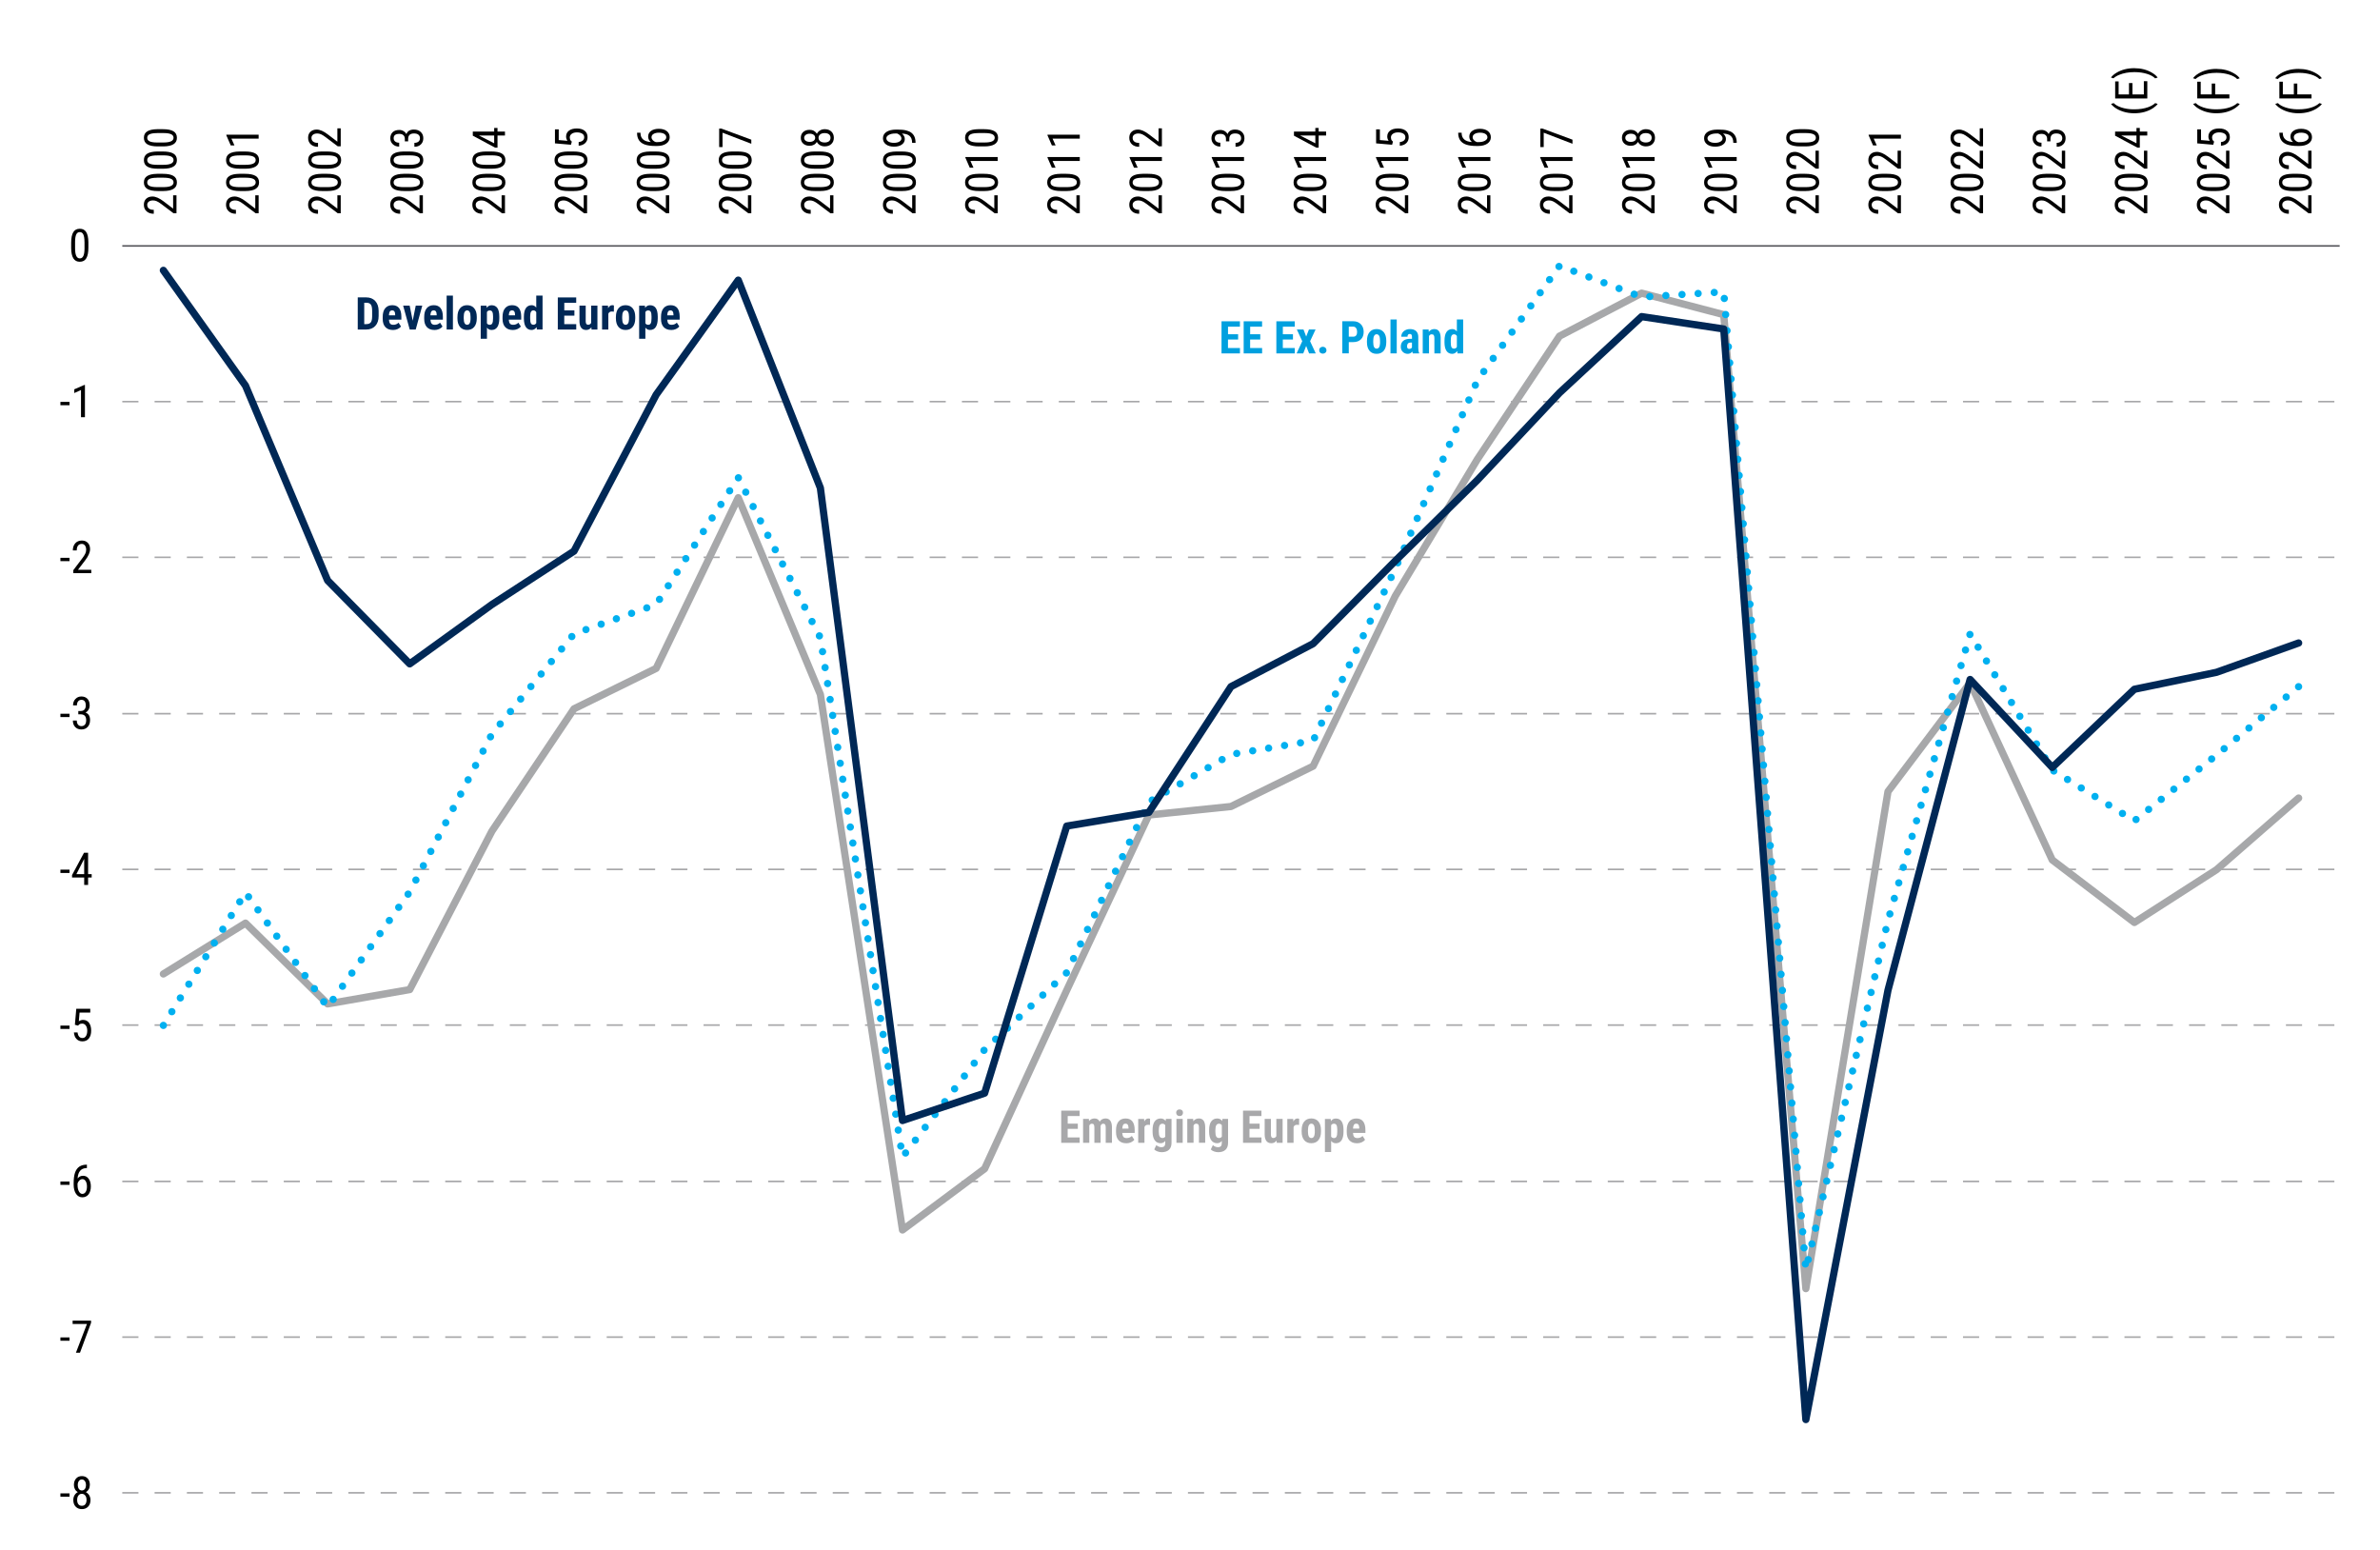 <?xml version="1.0" encoding="UTF-8"?>
<svg id="Layer_1" data-name="Layer 1" xmlns="http://www.w3.org/2000/svg" viewBox="0 0 737 480">
  <defs>
    <style>
      .cls-1 {
        fill: #a8a8aa;
      }

      .cls-2 {
        stroke: #a7a8aa;
      }

      .cls-2, .cls-3, .cls-4, .cls-5, .cls-6 {
        fill: none;
        stroke-linejoin: round;
      }

      .cls-2, .cls-3, .cls-5 {
        stroke-linecap: round;
        stroke-width: 2.25px;
      }

      .cls-3 {
        stroke: #00b0f0;
        stroke-dasharray: 0 5;
      }

      .cls-7 {
        fill: #00a0df;
      }

      .cls-4 {
        stroke: #a8a8aa;
        stroke-dasharray: 5 5;
      }

      .cls-4, .cls-6 {
        stroke-width: .5px;
      }

      .cls-5 {
        stroke: #002856;
      }

      .cls-8 {
        fill: #002856;
      }

      .cls-6 {
        stroke: #54555a;
      }
    </style>
  </defs>
  <path class="cls-4" d="M37.87,462.23h686.64M37.87,414.02h686.64M37.87,365.81h686.64M37.87,317.4h686.64M37.87,269.19h686.64M37.87,220.98h686.64M37.87,172.57h686.64M37.87,124.36h686.64"/>
  <line class="cls-6" x1="37.87" y1="76.15" x2="724.51" y2="76.15"/>
  <polyline class="cls-2" points="50.59 301.57 76.02 285.83 101.45 310.84 126.88 306.41 152.31 257.39 177.75 219.47 203.18 206.96 228.61 154.11 254.04 215.03 279.47 380.84 304.9 361.88 330.33 306.61 355.76 252.35 381.19 249.72 406.63 237.22 432.06 184.57 457.49 142.21 482.92 104.08 508.35 90.77 533.78 97.43 559.21 399 584.64 245.09 610.07 211.4 635.51 266.27 660.94 285.63 686.37 269.29 711.8 247.1"/>
  <polyline class="cls-3" points="50.59 317.5 76.02 276.35 101.45 311.85 126.88 276.15 152.31 227.33 177.75 196.27 203.18 187.19 228.61 147.86 254.04 197.48 279.47 358.25 304.9 324.97 330.33 301.16 355.76 248.31 381.19 233.59 406.63 229.35 432.06 176.1 457.49 117.8 482.92 82.3 508.35 91.98 533.78 90.37 559.21 393.15 584.64 285.03 610.07 196.27 635.51 238.43 660.94 254.16 686.37 233.79 711.8 212.61"/>
  <polyline class="cls-5" points="50.59 83.71 76.02 119.41 101.45 179.73 126.88 205.55 152.31 187.19 177.75 170.65 203.18 122.24 228.61 86.74 254.04 151.08 279.47 346.95 304.9 338.48 330.33 255.78 355.76 251.54 381.19 212.61 406.63 199.3 432.06 173.68 457.49 148.66 482.92 121.63 508.35 98.03 533.78 101.87 559.21 439.54 584.64 306.61 610.07 210.39 635.51 237.62 660.94 213.42 686.37 208.17 711.8 199.09"/>
  <g>
    <path d="M21.53,463.43h-2.82v-1.03h2.82v1.03Z"/>
    <path d="M27.82,459.79c0,.5-.11.94-.33,1.33s-.52.69-.89.91c.44.23.79.55,1.04.98.25.43.38.91.38,1.45,0,.86-.24,1.54-.73,2.05-.49.51-1.13.77-1.93.77s-1.45-.26-1.93-.77c-.49-.51-.73-1.2-.73-2.05,0-.55.12-1.04.37-1.47.25-.43.59-.76,1.02-.97-.37-.22-.67-.52-.88-.91-.21-.38-.32-.83-.32-1.32,0-.84.23-1.5.68-2s1.05-.74,1.79-.74,1.33.24,1.79.73.68,1.16.68,2ZM26.8,464.43c0-.57-.13-1.03-.4-1.37-.27-.34-.62-.52-1.06-.52s-.8.17-1.06.52-.39.8-.39,1.37.13,1.02.38,1.34.61.48,1.08.48.82-.16,1.07-.48.38-.77.38-1.34ZM26.62,459.81c0-.51-.12-.92-.36-1.24s-.54-.48-.91-.48c-.39,0-.69.16-.92.47s-.34.73-.34,1.24.12.93.35,1.24.54.46.92.46.69-.16.92-.46.34-.72.34-1.23Z"/>
  </g>
  <g>
    <path d="M21.53,415.14h-2.82v-1.03h2.82v1.03Z"/>
    <path d="M28.19,409.61l-3.42,9.24h-1.26l3.42-8.91h-4.44v-1.04h5.71v.71Z"/>
  </g>
  <g>
    <path d="M21.53,366.87h-2.82v-1.03h2.82v1.03Z"/>
    <path d="M26.91,360.62v1.07h-.2c-.81.02-1.44.29-1.89.82-.46.53-.72,1.32-.79,2.38.44-.56,1.01-.83,1.7-.83.73,0,1.32.3,1.75.91.43.6.65,1.4.65,2.38,0,1.04-.24,1.87-.71,2.47s-1.12.91-1.92.91-1.46-.36-1.95-1.07-.74-1.67-.74-2.85v-.49c0-1.37.15-2.46.44-3.27s.73-1.41,1.31-1.81c.58-.39,1.29-.6,2.15-.61h.21ZM25.52,365.1c-.33,0-.63.12-.91.38s-.48.57-.6.96v.5c0,.81.14,1.46.43,1.97.28.51.63.76,1.05.76.45,0,.8-.21,1.06-.63.26-.42.38-.97.38-1.65s-.13-1.22-.38-1.65c-.26-.43-.6-.64-1.03-.64Z"/>
  </g>
  <g>
    <path d="M21.53,318.59h-2.82v-1.03h2.82v1.03Z"/>
    <path d="M23.19,317.31l.43-4.96h4.33v1.17h-3.31l-.23,2.71c.41-.29.85-.43,1.33-.43.77,0,1.38.3,1.83.9s.66,1.41.66,2.43-.24,1.84-.72,2.43-1.14.88-1.98.88c-.75,0-1.36-.24-1.83-.73s-.74-1.16-.81-2.02h1.13c.07.57.23,1,.49,1.29.26.29.59.43,1.01.43.47,0,.84-.2,1.1-.61.26-.41.4-.96.4-1.65,0-.65-.14-1.18-.43-1.59s-.67-.62-1.15-.62c-.4,0-.72.1-.96.31l-.32.32-.96-.26Z"/>
  </g>
  <g>
    <path d="M21.53,270.3h-2.82v-1.03h2.82v1.03Z"/>
    <path d="M27.28,270.67h1.11v1.03h-1.11v2.31h-1.21v-2.31h-3.76v-.75l3.7-6.9h1.27v6.61ZM23.65,270.67h2.42v-4.73l-2.42,4.73Z"/>
  </g>
  <g>
    <path d="M21.53,222.03h-2.82v-1.03h2.82v1.03Z"/>
    <path d="M24.24,220.15h.77c.5,0,.88-.15,1.15-.46s.4-.72.4-1.25c0-1.17-.45-1.75-1.35-1.75-.43,0-.77.16-1.02.47s-.37.73-.37,1.24h-1.2c0-.8.24-1.46.73-1.97.49-.52,1.11-.78,1.86-.78s1.41.25,1.87.73c.46.49.69,1.18.69,2.08,0,.46-.12.89-.36,1.29-.24.4-.55.69-.93.88.94.35,1.41,1.12,1.41,2.33,0,.89-.25,1.6-.74,2.12-.49.53-1.14.79-1.94.79s-1.43-.25-1.91-.75c-.49-.5-.73-1.17-.73-2.01h1.21c0,.53.13.95.38,1.26.26.31.6.47,1.05.47s.81-.15,1.08-.46.4-.77.4-1.39c0-1.21-.57-1.81-1.72-1.81h-.72v-1.03Z"/>
  </g>
  <g>
    <path d="M21.53,173.75h-2.82v-1.03h2.82v1.03Z"/>
    <path d="M28.26,177.46h-5.56v-.91l2.84-3.76c.43-.58.73-1.05.89-1.42.17-.37.25-.76.25-1.18,0-.53-.12-.96-.37-1.29s-.57-.49-.97-.49c-.51,0-.9.17-1.17.52-.28.35-.41.85-.41,1.51h-1.21c0-.92.25-1.66.75-2.22s1.18-.85,2.04-.85c.79,0,1.42.24,1.87.73.46.48.68,1.13.68,1.94,0,.98-.51,2.15-1.54,3.49l-2.21,2.9h4.12v1.03Z"/>
  </g>
  <g>
    <path d="M21.53,125.47h-2.82v-1.03h2.82v1.03Z"/>
    <path d="M26.3,129.19h-1.22v-8.43l-2.09.94v-1.15l3.12-1.36h.19v10Z"/>
  </g>
  <path d="M27.37,76.67c0,1.47-.21,2.56-.64,3.29-.43.73-1.1,1.09-2.02,1.09s-1.55-.35-1.99-1.05-.67-1.75-.68-3.14v-1.71c0-1.45.22-2.54.65-3.25s1.1-1.07,2.01-1.07,1.56.34,1.99,1.02.66,1.71.68,3.08v1.74ZM26.16,74.94c0-1.05-.12-1.83-.35-2.33-.23-.5-.6-.75-1.11-.75s-.86.25-1.09.73c-.23.49-.35,1.23-.36,2.22v2.05c0,1.05.12,1.84.36,2.36.24.53.61.79,1.11.79s.85-.25,1.09-.75.35-1.26.36-2.28v-2.06Z"/>
  <g>
    <path d="M54.65,60.48v5.56h-.91l-3.76-2.84c-.58-.43-1.05-.73-1.43-.89-.37-.17-.76-.25-1.18-.25-.53,0-.96.12-1.29.37s-.49.57-.49.97c0,.51.17.9.52,1.17.35.28.85.41,1.51.41v1.21c-.92,0-1.66-.25-2.22-.75s-.85-1.18-.85-2.04c0-.79.24-1.42.73-1.87s1.13-.68,1.94-.68c.98,0,2.15.51,3.49,1.54l2.9,2.21v-4.12h1.03Z"/>
    <path d="M50.4,53.82c1.47,0,2.56.21,3.29.64s1.09,1.1,1.09,2.02-.35,1.55-1.05,1.99-1.75.67-3.14.68h-1.71c-1.45,0-2.54-.22-3.25-.65-.72-.43-1.07-1.1-1.07-2.01s.34-1.56,1.02-1.99c.68-.43,1.71-.66,3.08-.68h1.74ZM48.67,55.03c-1.05,0-1.83.12-2.33.35s-.75.6-.75,1.11.25.86.73,1.09,1.23.35,2.22.36h2.05c1.05,0,1.84-.12,2.36-.36s.79-.61.79-1.11-.25-.85-.75-1.09-1.26-.35-2.28-.36h-2.06Z"/>
    <path d="M50.4,46.91c1.47,0,2.56.21,3.29.64s1.09,1.1,1.09,2.02-.35,1.55-1.05,1.99-1.75.67-3.14.68h-1.71c-1.45,0-2.54-.22-3.25-.65-.72-.43-1.07-1.1-1.07-2.01s.34-1.56,1.02-1.99c.68-.43,1.71-.66,3.08-.68h1.74ZM48.67,48.12c-1.05,0-1.83.12-2.33.35s-.75.6-.75,1.11.25.86.73,1.09,1.23.35,2.22.36h2.05c1.05,0,1.84-.12,2.36-.36s.79-.61.79-1.11-.25-.85-.75-1.09-1.26-.35-2.28-.36h-2.06Z"/>
    <path d="M50.4,40c1.47,0,2.56.21,3.29.64s1.09,1.1,1.09,2.02-.35,1.55-1.05,1.99-1.75.67-3.14.68h-1.71c-1.45,0-2.54-.22-3.25-.65-.72-.43-1.07-1.1-1.07-2.01s.34-1.56,1.02-1.99c.68-.43,1.71-.66,3.08-.68h1.74ZM48.67,41.21c-1.05,0-1.83.12-2.33.35s-.75.6-.75,1.11.25.86.73,1.09,1.23.35,2.22.36h2.05c1.05,0,1.84-.12,2.36-.36s.79-.61.79-1.11-.25-.85-.75-1.09-1.26-.35-2.28-.36h-2.06Z"/>
  </g>
  <g>
    <path d="M80.09,60.48v5.56h-.91l-3.76-2.84c-.58-.43-1.05-.73-1.43-.89-.37-.17-.76-.25-1.18-.25-.53,0-.96.12-1.29.37s-.49.57-.49.97c0,.51.17.9.52,1.17.35.28.85.41,1.51.41v1.21c-.92,0-1.66-.25-2.22-.75s-.85-1.18-.85-2.04c0-.79.24-1.42.73-1.87s1.13-.68,1.94-.68c.98,0,2.15.51,3.49,1.54l2.9,2.21v-4.12h1.03Z"/>
    <path d="M75.84,53.82c1.47,0,2.56.21,3.29.64s1.09,1.1,1.09,2.02-.35,1.55-1.05,1.99-1.75.67-3.14.68h-1.71c-1.45,0-2.54-.22-3.25-.65-.72-.43-1.07-1.1-1.07-2.01s.34-1.56,1.02-1.99c.68-.43,1.71-.66,3.08-.68h1.74ZM74.11,55.03c-1.05,0-1.83.12-2.33.35s-.75.6-.75,1.11.25.86.73,1.09,1.23.35,2.22.36h2.05c1.05,0,1.84-.12,2.36-.36s.79-.61.79-1.11-.25-.85-.75-1.09-1.26-.35-2.28-.36h-2.06Z"/>
    <path d="M75.84,46.91c1.47,0,2.56.21,3.29.64s1.09,1.1,1.09,2.02-.35,1.55-1.05,1.99-1.75.67-3.14.68h-1.71c-1.45,0-2.54-.22-3.25-.65-.72-.43-1.07-1.1-1.07-2.01s.34-1.56,1.02-1.99c.68-.43,1.71-.66,3.08-.68h1.74ZM74.11,48.12c-1.05,0-1.83.12-2.33.35s-.75.6-.75,1.11.25.86.73,1.09,1.23.35,2.22.36h2.05c1.05,0,1.84-.12,2.36-.36s.79-.61.79-1.11-.25-.85-.75-1.09-1.26-.35-2.28-.36h-2.06Z"/>
    <path d="M80.09,41.71v1.22h-8.43l.94,2.09h-1.15l-1.36-3.12v-.19h10Z"/>
  </g>
  <g>
    <path d="M105.51,60.48v5.56h-.91l-3.76-2.84c-.58-.43-1.05-.73-1.43-.89-.37-.17-.76-.25-1.18-.25-.53,0-.96.12-1.29.37s-.49.57-.49.97c0,.51.17.9.52,1.17.35.28.85.41,1.51.41v1.21c-.92,0-1.66-.25-2.22-.75s-.85-1.18-.85-2.04c0-.79.24-1.42.73-1.87s1.13-.68,1.94-.68c.98,0,2.15.51,3.49,1.54l2.9,2.21v-4.12h1.03Z"/>
    <path d="M101.26,53.82c1.47,0,2.56.21,3.29.64s1.09,1.1,1.09,2.02-.35,1.55-1.05,1.99-1.75.67-3.14.68h-1.71c-1.45,0-2.54-.22-3.25-.65-.72-.43-1.07-1.1-1.07-2.01s.34-1.56,1.02-1.99c.68-.43,1.71-.66,3.08-.68h1.74ZM99.53,55.03c-1.05,0-1.83.12-2.33.35s-.75.6-.75,1.11.25.86.73,1.09,1.23.35,2.22.36h2.05c1.05,0,1.84-.12,2.36-.36s.79-.61.79-1.11-.25-.85-.75-1.09-1.26-.35-2.28-.36h-2.06Z"/>
    <path d="M101.26,46.91c1.47,0,2.56.21,3.29.64s1.09,1.1,1.09,2.02-.35,1.55-1.05,1.99-1.75.67-3.14.68h-1.71c-1.45,0-2.54-.22-3.25-.65-.72-.43-1.07-1.1-1.07-2.01s.34-1.56,1.02-1.99c.68-.43,1.71-.66,3.08-.68h1.74ZM99.53,48.12c-1.05,0-1.83.12-2.33.35s-.75.6-.75,1.11.25.86.73,1.09,1.23.35,2.22.36h2.05c1.05,0,1.84-.12,2.36-.36s.79-.61.79-1.11-.25-.85-.75-1.09-1.26-.35-2.28-.36h-2.06Z"/>
    <path d="M105.51,39.75v5.56h-.91l-3.76-2.84c-.58-.43-1.05-.73-1.43-.89-.37-.17-.76-.25-1.18-.25-.53,0-.96.12-1.29.37s-.49.57-.49.97c0,.51.17.9.52,1.17.35.28.85.41,1.51.41v1.21c-.92,0-1.66-.25-2.22-.75s-.85-1.18-.85-2.04c0-.79.24-1.42.73-1.87s1.13-.68,1.94-.68c.98,0,2.15.51,3.49,1.54l2.9,2.21v-4.12h1.03Z"/>
  </g>
  <g>
    <path d="M130.95,60.48v5.56h-.91l-3.76-2.84c-.58-.43-1.05-.73-1.43-.89-.37-.17-.76-.25-1.18-.25-.53,0-.96.12-1.29.37s-.49.57-.49.97c0,.51.17.9.52,1.17.35.28.85.41,1.51.41v1.21c-.92,0-1.66-.25-2.22-.75s-.85-1.18-.85-2.04c0-.79.24-1.42.73-1.87s1.13-.68,1.94-.68c.98,0,2.15.51,3.49,1.54l2.9,2.21v-4.12h1.03Z"/>
    <path d="M126.7,53.82c1.47,0,2.56.21,3.29.64s1.09,1.1,1.09,2.02-.35,1.55-1.05,1.99-1.75.67-3.14.68h-1.71c-1.45,0-2.54-.22-3.25-.65-.72-.43-1.07-1.1-1.07-2.01s.34-1.56,1.02-1.99c.68-.43,1.71-.66,3.08-.68h1.74ZM124.97,55.03c-1.05,0-1.83.12-2.33.35s-.75.6-.75,1.11.25.86.73,1.09,1.23.35,2.22.36h2.05c1.05,0,1.84-.12,2.36-.36s.79-.61.79-1.11-.25-.85-.75-1.09-1.26-.35-2.28-.36h-2.06Z"/>
    <path d="M126.7,46.91c1.47,0,2.56.21,3.29.64s1.09,1.1,1.09,2.02-.35,1.55-1.05,1.99-1.75.67-3.14.68h-1.71c-1.45,0-2.54-.22-3.25-.65-.72-.43-1.07-1.1-1.07-2.01s.34-1.56,1.02-1.99c.68-.43,1.71-.66,3.08-.68h1.74ZM124.97,48.12c-1.05,0-1.83.12-2.33.35s-.75.6-.75,1.11.25.86.73,1.09,1.23.35,2.22.36h2.05c1.05,0,1.84-.12,2.36-.36s.79-.61.79-1.11-.25-.85-.75-1.09-1.26-.35-2.28-.36h-2.06Z"/>
    <path d="M125.36,43.77v-.77c0-.5-.15-.88-.46-1.15s-.72-.4-1.25-.4c-1.17,0-1.75.45-1.75,1.35,0,.43.16.77.47,1.02s.73.37,1.24.37v1.2c-.8,0-1.46-.24-1.97-.73-.52-.48-.78-1.11-.78-1.86s.25-1.41.73-1.87,1.18-.69,2.08-.69c.46,0,.89.12,1.29.36.4.24.69.55.88.93.35-.94,1.12-1.41,2.33-1.41.89,0,1.6.25,2.12.74.53.49.79,1.14.79,1.94s-.25,1.43-.75,1.91c-.5.49-1.17.73-2.01.73v-1.21c.53,0,.95-.13,1.26-.38s.47-.6.47-1.05-.15-.81-.46-1.08c-.31-.27-.77-.4-1.39-.4-1.21,0-1.81.57-1.81,1.72v.72h-1.03Z"/>
  </g>
  <g>
    <path d="M156.37,60.48v5.56h-.91l-3.76-2.84c-.58-.43-1.05-.73-1.43-.89-.37-.17-.76-.25-1.18-.25-.53,0-.96.12-1.29.37s-.49.57-.49.97c0,.51.17.9.52,1.17.35.28.85.41,1.51.41v1.21c-.92,0-1.66-.25-2.22-.75s-.85-1.18-.85-2.04c0-.79.24-1.42.73-1.87s1.13-.68,1.94-.68c.98,0,2.15.51,3.49,1.54l2.9,2.21v-4.12h1.03Z"/>
    <path d="M152.12,53.82c1.47,0,2.56.21,3.29.64s1.09,1.1,1.09,2.02-.35,1.55-1.05,1.99-1.75.67-3.14.68h-1.71c-1.45,0-2.54-.22-3.25-.65-.72-.43-1.07-1.1-1.07-2.01s.34-1.56,1.02-1.99c.68-.43,1.71-.66,3.08-.68h1.74ZM150.39,55.03c-1.05,0-1.83.12-2.33.35s-.75.6-.75,1.11.25.86.73,1.09,1.23.35,2.22.36h2.05c1.05,0,1.84-.12,2.36-.36s.79-.61.79-1.11-.25-.85-.75-1.09-1.26-.35-2.28-.36h-2.06Z"/>
    <path d="M152.12,46.91c1.47,0,2.56.21,3.29.64s1.09,1.1,1.09,2.02-.35,1.55-1.05,1.99-1.75.67-3.14.68h-1.71c-1.45,0-2.54-.22-3.25-.65-.72-.43-1.07-1.1-1.07-2.01s.34-1.56,1.02-1.99c.68-.43,1.71-.66,3.08-.68h1.74ZM150.39,48.12c-1.05,0-1.83.12-2.33.35s-.75.6-.75,1.11.25.86.73,1.09,1.23.35,2.22.36h2.05c1.05,0,1.84-.12,2.36-.36s.79-.61.79-1.11-.25-.85-.75-1.09-1.26-.35-2.28-.36h-2.06Z"/>
    <path d="M153.03,40.74v-1.11h1.03v1.11h2.31v1.21h-2.31v3.76h-.75l-6.9-3.7v-1.27h6.61ZM153.03,44.37v-2.42h-4.73l4.73,2.42Z"/>
  </g>
  <g>
    <path d="M181.8,60.48v5.56h-.91l-3.76-2.84c-.58-.43-1.05-.73-1.43-.89-.37-.17-.76-.25-1.18-.25-.53,0-.96.12-1.29.37s-.49.57-.49.97c0,.51.17.9.52,1.17.35.28.85.41,1.51.41v1.21c-.92,0-1.66-.25-2.22-.75s-.85-1.18-.85-2.04c0-.79.24-1.42.73-1.87s1.13-.68,1.94-.68c.98,0,2.15.51,3.49,1.54l2.9,2.21v-4.12h1.03Z"/>
    <path d="M177.55,53.82c1.47,0,2.56.21,3.29.64s1.09,1.1,1.09,2.02-.35,1.55-1.05,1.99-1.75.67-3.14.68h-1.71c-1.45,0-2.54-.22-3.25-.65-.72-.43-1.07-1.1-1.07-2.01s.34-1.56,1.02-1.99c.68-.43,1.71-.66,3.08-.68h1.74ZM175.82,55.03c-1.05,0-1.83.12-2.33.35s-.75.6-.75,1.11.25.86.73,1.09,1.23.35,2.22.36h2.05c1.05,0,1.84-.12,2.36-.36s.79-.61.79-1.11-.25-.85-.75-1.09-1.26-.35-2.28-.36h-2.06Z"/>
    <path d="M177.55,46.91c1.47,0,2.56.21,3.29.64s1.09,1.1,1.09,2.02-.35,1.55-1.05,1.99-1.75.67-3.14.68h-1.71c-1.45,0-2.54-.22-3.25-.65-.72-.43-1.07-1.1-1.07-2.01s.34-1.56,1.02-1.99c.68-.43,1.71-.66,3.08-.68h1.74ZM175.82,48.12c-1.05,0-1.83.12-2.33.35s-.75.6-.75,1.11.25.86.73,1.09,1.23.35,2.22.36h2.05c1.05,0,1.84-.12,2.36-.36s.79-.61.79-1.11-.25-.85-.75-1.09-1.26-.35-2.28-.36h-2.06Z"/>
    <path d="M176.81,44.82l-4.96-.43v-4.33h1.17v3.31l2.71.23c-.29-.41-.43-.85-.43-1.33,0-.77.3-1.38.9-1.83s1.41-.66,2.43-.66,1.84.24,2.43.72c.59.48.88,1.14.88,1.98,0,.75-.24,1.36-.73,1.83s-1.16.74-2.02.81v-1.13c.57-.07,1-.23,1.29-.49.29-.26.43-.59.43-1.01,0-.47-.2-.84-.61-1.1s-.96-.4-1.65-.4c-.65,0-1.18.14-1.59.43-.41.29-.62.67-.62,1.15,0,.4.1.72.31.96l.32.32-.26.96Z"/>
  </g>
  <g>
    <path d="M207.23,60.48v5.56h-.91l-3.76-2.84c-.58-.43-1.05-.73-1.43-.89-.37-.17-.76-.25-1.18-.25-.53,0-.96.12-1.29.37s-.49.57-.49.97c0,.51.17.9.52,1.17.35.28.85.41,1.51.41v1.21c-.92,0-1.66-.25-2.22-.75s-.85-1.18-.85-2.04c0-.79.24-1.42.73-1.87s1.13-.68,1.94-.68c.98,0,2.15.51,3.49,1.54l2.9,2.21v-4.12h1.03Z"/>
    <path d="M202.98,53.82c1.47,0,2.56.21,3.29.64s1.09,1.1,1.09,2.02-.35,1.55-1.05,1.99-1.75.67-3.14.68h-1.71c-1.45,0-2.54-.22-3.25-.65-.72-.43-1.07-1.1-1.07-2.01s.34-1.56,1.02-1.99c.68-.43,1.71-.66,3.08-.68h1.74ZM201.25,55.03c-1.05,0-1.83.12-2.33.35s-.75.6-.75,1.11.25.86.73,1.09,1.23.35,2.22.36h2.05c1.05,0,1.84-.12,2.36-.36s.79-.61.79-1.11-.25-.85-.75-1.09-1.26-.35-2.28-.36h-2.06Z"/>
    <path d="M202.98,46.91c1.47,0,2.56.21,3.29.64s1.09,1.1,1.09,2.02-.35,1.55-1.05,1.99-1.75.67-3.14.68h-1.71c-1.45,0-2.54-.22-3.25-.65-.72-.43-1.07-1.1-1.07-2.01s.34-1.56,1.02-1.99c.68-.43,1.71-.66,3.08-.68h1.74ZM201.25,48.12c-1.05,0-1.83.12-2.33.35s-.75.6-.75,1.11.25.86.73,1.09,1.23.35,2.22.36h2.05c1.05,0,1.84-.12,2.36-.36s.79-.61.79-1.11-.25-.85-.75-1.09-1.26-.35-2.28-.36h-2.06Z"/>
    <path d="M197.27,41.1h1.07v.2c.02.81.29,1.44.82,1.89s1.32.72,2.38.79c-.56-.44-.83-1.01-.83-1.7,0-.73.3-1.32.91-1.75.6-.43,1.4-.65,2.38-.65,1.04,0,1.87.24,2.47.71.61.48.91,1.12.91,1.92s-.36,1.46-1.07,1.95-1.67.74-2.85.74h-.49c-1.37,0-2.46-.15-3.27-.44s-1.41-.73-1.81-1.31c-.39-.58-.6-1.29-.61-2.15v-.21ZM201.75,42.49c0,.33.13.63.38.91s.57.48.96.6h.5c.81,0,1.46-.14,1.97-.43.51-.29.76-.63.76-1.05,0-.45-.21-.8-.63-1.06s-.97-.38-1.65-.38-1.22.13-1.65.38-.64.6-.64,1.03Z"/>
  </g>
  <g>
    <path d="M232.65,60.48v5.56h-.91l-3.76-2.84c-.58-.43-1.05-.73-1.43-.89-.37-.17-.76-.25-1.18-.25-.53,0-.96.12-1.29.37s-.49.57-.49.97c0,.51.17.9.52,1.17.35.28.85.41,1.51.41v1.21c-.92,0-1.66-.25-2.22-.75s-.85-1.18-.85-2.04c0-.79.24-1.42.73-1.87s1.13-.68,1.94-.68c.98,0,2.15.51,3.49,1.54l2.9,2.21v-4.12h1.03Z"/>
    <path d="M228.4,53.82c1.47,0,2.56.21,3.29.64s1.09,1.1,1.09,2.02-.35,1.55-1.05,1.99-1.75.67-3.14.68h-1.71c-1.45,0-2.54-.22-3.25-.65-.72-.43-1.07-1.1-1.07-2.01s.34-1.56,1.02-1.99c.68-.43,1.71-.66,3.08-.68h1.74ZM226.67,55.03c-1.05,0-1.83.12-2.33.35s-.75.6-.75,1.11.25.86.73,1.09,1.23.35,2.22.36h2.05c1.05,0,1.84-.12,2.36-.36s.79-.61.79-1.11-.25-.85-.75-1.09-1.26-.35-2.28-.36h-2.06Z"/>
    <path d="M228.4,46.91c1.47,0,2.56.21,3.29.64s1.09,1.1,1.09,2.02-.35,1.55-1.05,1.99-1.75.67-3.14.68h-1.71c-1.45,0-2.54-.22-3.25-.65-.72-.43-1.07-1.1-1.07-2.01s.34-1.56,1.02-1.99c.68-.43,1.71-.66,3.08-.68h1.74ZM226.67,48.12c-1.05,0-1.83.12-2.33.35s-.75.6-.75,1.11.25.86.73,1.09,1.23.35,2.22.36h2.05c1.05,0,1.84-.12,2.36-.36s.79-.61.79-1.11-.25-.85-.75-1.09-1.26-.35-2.28-.36h-2.06Z"/>
    <path d="M223.41,39.83l9.24,3.42v1.26l-8.91-3.42v4.44h-1.04v-5.71h.71Z"/>
  </g>
  <g>
    <path d="M258.08,60.48v5.56h-.91l-3.76-2.84c-.58-.43-1.05-.73-1.43-.89-.37-.17-.76-.25-1.18-.25-.53,0-.96.12-1.29.37s-.49.57-.49.97c0,.51.17.9.52,1.17.35.28.85.41,1.51.41v1.21c-.92,0-1.66-.25-2.22-.75s-.85-1.18-.85-2.04c0-.79.24-1.42.73-1.87s1.13-.68,1.94-.68c.98,0,2.15.51,3.49,1.54l2.9,2.21v-4.12h1.03Z"/>
    <path d="M253.83,53.82c1.47,0,2.56.21,3.29.64s1.09,1.1,1.09,2.02-.35,1.55-1.05,1.99-1.75.67-3.14.68h-1.71c-1.45,0-2.54-.22-3.25-.65-.72-.43-1.07-1.1-1.07-2.01s.34-1.56,1.02-1.99c.68-.43,1.71-.66,3.08-.68h1.74ZM252.1,55.03c-1.05,0-1.83.12-2.33.35s-.75.6-.75,1.11.25.86.73,1.09,1.23.35,2.22.36h2.05c1.05,0,1.84-.12,2.36-.36s.79-.61.79-1.11-.25-.85-.75-1.09-1.26-.35-2.28-.36h-2.06Z"/>
    <path d="M253.83,46.91c1.47,0,2.56.21,3.29.64s1.09,1.1,1.09,2.02-.35,1.55-1.05,1.99-1.75.67-3.14.68h-1.71c-1.45,0-2.54-.22-3.25-.65-.72-.43-1.07-1.1-1.07-2.01s.34-1.56,1.02-1.99c.68-.43,1.71-.66,3.08-.68h1.74ZM252.1,48.12c-1.05,0-1.83.12-2.33.35s-.75.6-.75,1.11.25.86.73,1.09,1.23.35,2.22.36h2.05c1.05,0,1.84-.12,2.36-.36s.79-.61.79-1.11-.25-.85-.75-1.09-1.26-.35-2.28-.36h-2.06Z"/>
    <path d="M250.72,40.2c.5,0,.94.11,1.33.33.39.22.69.52.91.89.23-.44.55-.79.98-1.04s.91-.38,1.45-.38c.86,0,1.54.24,2.05.73.51.48.77,1.13.77,1.93s-.26,1.45-.77,1.93c-.51.49-1.2.73-2.05.73-.55,0-1.04-.12-1.47-.37-.43-.25-.76-.59-.97-1.01-.22.37-.52.67-.91.88s-.83.32-1.32.32c-.84,0-1.5-.23-2-.68-.49-.45-.74-1.05-.74-1.79s.24-1.33.73-1.79c.49-.45,1.16-.68,2-.68ZM250.74,41.4c-.51,0-.92.12-1.24.36s-.48.54-.48.91c0,.39.16.7.47.92s.73.34,1.24.34.93-.12,1.24-.35.46-.54.46-.92-.15-.7-.46-.92-.72-.34-1.23-.34ZM255.36,41.21c-.57,0-1.03.13-1.37.4s-.52.62-.52,1.06.17.8.52,1.06c.35.26.8.39,1.37.39s1.02-.13,1.34-.38c.32-.25.48-.61.48-1.08s-.16-.82-.48-1.07-.77-.38-1.34-.38Z"/>
  </g>
  <g>
    <path d="M283.51,60.48v5.56h-.91l-3.76-2.84c-.58-.43-1.05-.73-1.43-.89-.37-.17-.76-.25-1.18-.25-.53,0-.96.12-1.29.37s-.49.57-.49.97c0,.51.17.9.52,1.17.35.28.85.41,1.51.41v1.21c-.92,0-1.66-.25-2.22-.75s-.85-1.18-.85-2.04c0-.79.24-1.42.73-1.87s1.13-.68,1.94-.68c.98,0,2.15.51,3.49,1.54l2.9,2.21v-4.12h1.03Z"/>
    <path d="M279.26,53.82c1.47,0,2.56.21,3.29.64s1.09,1.1,1.09,2.02-.35,1.55-1.05,1.99-1.75.67-3.14.68h-1.71c-1.45,0-2.54-.22-3.25-.65-.72-.43-1.07-1.1-1.07-2.01s.34-1.56,1.02-1.99c.68-.43,1.71-.66,3.08-.68h1.74ZM277.53,55.03c-1.05,0-1.83.12-2.33.35s-.75.6-.75,1.11.25.86.73,1.09,1.23.35,2.22.36h2.05c1.05,0,1.84-.12,2.36-.36s.79-.61.79-1.11-.25-.85-.75-1.09-1.26-.35-2.28-.36h-2.06Z"/>
    <path d="M279.26,46.91c1.47,0,2.56.21,3.29.64s1.09,1.1,1.09,2.02-.35,1.55-1.05,1.99-1.75.67-3.14.68h-1.71c-1.45,0-2.54-.22-3.25-.65-.72-.43-1.07-1.1-1.07-2.01s.34-1.56,1.02-1.99c.68-.43,1.71-.66,3.08-.68h1.74ZM277.53,48.12c-1.05,0-1.83.12-2.33.35s-.75.6-.75,1.11.25.86.73,1.09,1.23.35,2.22.36h2.05c1.05,0,1.84-.12,2.36-.36s.79-.61.79-1.11-.25-.85-.75-1.09-1.26-.35-2.28-.36h-2.06Z"/>
    <path d="M279.26,41.34c.62.48.92,1.05.92,1.7,0,.72-.31,1.3-.92,1.73s-1.41.64-2.4.64c-1.04,0-1.87-.23-2.5-.7-.63-.47-.94-1.1-.94-1.91s.36-1.49,1.09-1.96c.73-.47,1.73-.71,3.02-.71h.38c1.1,0,2,.08,2.68.25.68.17,1.23.41,1.65.74s.74.74.95,1.24.32,1.13.32,1.88h-1.07v-.21c-.02-.86-.28-1.51-.78-1.95-.5-.45-1.3-.69-2.4-.72ZM279.13,42.83c0-.29-.12-.58-.37-.85s-.56-.49-.96-.65h-.53c-.82,0-1.5.14-2.02.43s-.78.63-.78,1.04c0,.44.22.79.65,1.04.43.26.99.39,1.68.39s1.25-.12,1.69-.38.65-.59.65-1.02Z"/>
  </g>
  <g>
    <path d="M308.94,60.48v5.56h-.91l-3.76-2.84c-.58-.43-1.05-.73-1.43-.89-.37-.17-.76-.25-1.18-.25-.53,0-.96.12-1.29.37s-.49.57-.49.97c0,.51.17.9.52,1.17.35.28.85.41,1.51.41v1.21c-.92,0-1.66-.25-2.22-.75s-.85-1.18-.85-2.04c0-.79.24-1.42.73-1.87s1.13-.68,1.94-.68c.98,0,2.15.51,3.49,1.54l2.9,2.21v-4.12h1.03Z"/>
    <path d="M304.69,53.82c1.47,0,2.56.21,3.29.64s1.09,1.1,1.09,2.02-.35,1.55-1.05,1.99-1.75.67-3.14.68h-1.71c-1.45,0-2.54-.22-3.25-.65-.72-.43-1.07-1.1-1.07-2.01s.34-1.56,1.02-1.99c.68-.43,1.71-.66,3.08-.68h1.74ZM302.96,55.03c-1.05,0-1.83.12-2.33.35s-.75.6-.75,1.11.25.86.73,1.09,1.23.35,2.22.36h2.05c1.05,0,1.84-.12,2.36-.36s.79-.61.79-1.11-.25-.85-.75-1.09-1.26-.35-2.28-.36h-2.06Z"/>
    <path d="M308.94,48.62v1.22h-8.43l.94,2.09h-1.15l-1.36-3.12v-.19h10Z"/>
    <path d="M304.69,40c1.47,0,2.56.21,3.29.64s1.09,1.1,1.09,2.02-.35,1.55-1.05,1.99-1.75.67-3.14.68h-1.71c-1.45,0-2.54-.22-3.25-.65-.72-.43-1.07-1.1-1.07-2.01s.34-1.56,1.02-1.99c.68-.43,1.71-.66,3.08-.68h1.74ZM302.96,41.21c-1.05,0-1.83.12-2.33.35s-.75.6-.75,1.11.25.86.73,1.09,1.23.35,2.22.36h2.05c1.05,0,1.84-.12,2.36-.36s.79-.61.79-1.11-.25-.85-.75-1.09-1.26-.35-2.28-.36h-2.06Z"/>
  </g>
  <g>
    <path d="M334.37,60.48v5.56h-.91l-3.76-2.84c-.58-.43-1.05-.73-1.43-.89-.37-.17-.76-.25-1.18-.25-.53,0-.96.12-1.29.37s-.49.57-.49.97c0,.51.17.9.52,1.17.35.28.85.41,1.51.41v1.21c-.92,0-1.66-.25-2.22-.75s-.85-1.18-.85-2.04c0-.79.24-1.42.73-1.87s1.13-.68,1.94-.68c.98,0,2.15.51,3.49,1.54l2.9,2.21v-4.12h1.03Z"/>
    <path d="M330.12,53.82c1.47,0,2.56.21,3.29.64s1.09,1.1,1.09,2.02-.35,1.55-1.05,1.99-1.75.67-3.14.68h-1.71c-1.45,0-2.54-.22-3.25-.65-.72-.43-1.07-1.1-1.07-2.01s.34-1.56,1.02-1.99c.68-.43,1.71-.66,3.08-.68h1.74ZM328.39,55.03c-1.05,0-1.83.12-2.33.35s-.75.6-.75,1.11.25.86.73,1.09,1.23.35,2.22.36h2.05c1.05,0,1.84-.12,2.36-.36s.79-.61.79-1.11-.25-.85-.75-1.09-1.26-.35-2.28-.36h-2.06Z"/>
    <path d="M334.37,48.62v1.22h-8.43l.94,2.09h-1.15l-1.36-3.12v-.19h10Z"/>
    <path d="M334.37,41.71v1.22h-8.43l.94,2.09h-1.15l-1.36-3.12v-.19h10Z"/>
  </g>
  <g>
    <path d="M359.8,60.48v5.56h-.91l-3.76-2.84c-.58-.43-1.05-.73-1.43-.89-.37-.17-.76-.25-1.18-.25-.53,0-.96.12-1.29.37s-.49.57-.49.97c0,.51.17.9.52,1.17.35.28.85.41,1.51.41v1.21c-.92,0-1.66-.25-2.22-.75s-.85-1.18-.85-2.04c0-.79.24-1.42.73-1.87s1.13-.68,1.94-.68c.98,0,2.15.51,3.49,1.54l2.9,2.21v-4.12h1.03Z"/>
    <path d="M355.55,53.82c1.47,0,2.56.21,3.29.64s1.09,1.1,1.09,2.02-.35,1.55-1.05,1.99-1.75.67-3.14.68h-1.71c-1.45,0-2.54-.22-3.25-.65-.72-.43-1.07-1.1-1.07-2.01s.34-1.56,1.02-1.99c.68-.43,1.71-.66,3.08-.68h1.74ZM353.82,55.03c-1.05,0-1.83.12-2.33.35s-.75.6-.75,1.11.25.86.73,1.09,1.23.35,2.22.36h2.05c1.05,0,1.84-.12,2.36-.36s.79-.61.79-1.11-.25-.85-.75-1.09-1.26-.35-2.28-.36h-2.06Z"/>
    <path d="M359.8,48.62v1.22h-8.43l.94,2.09h-1.15l-1.36-3.12v-.19h10Z"/>
    <path d="M359.8,39.75v5.56h-.91l-3.76-2.84c-.58-.43-1.05-.73-1.43-.89-.37-.17-.76-.25-1.18-.25-.53,0-.96.12-1.29.37s-.49.57-.49.97c0,.51.17.9.52,1.17.35.28.85.41,1.51.41v1.21c-.92,0-1.66-.25-2.22-.75s-.85-1.18-.85-2.04c0-.79.24-1.42.73-1.87s1.13-.68,1.94-.68c.98,0,2.15.51,3.49,1.54l2.9,2.21v-4.12h1.03Z"/>
  </g>
  <g>
    <path d="M385.23,60.48v5.56h-.91l-3.76-2.84c-.58-.43-1.05-.73-1.42-.89-.37-.17-.76-.25-1.18-.25-.53,0-.96.12-1.29.37s-.49.57-.49.97c0,.51.17.9.52,1.17.35.28.85.41,1.51.41v1.21c-.92,0-1.66-.25-2.22-.75s-.85-1.18-.85-2.04c0-.79.24-1.42.73-1.87.48-.46,1.13-.68,1.94-.68.98,0,2.15.51,3.49,1.54l2.9,2.21v-4.12h1.03Z"/>
    <path d="M380.98,53.82c1.47,0,2.56.21,3.29.64.73.43,1.09,1.1,1.09,2.02s-.35,1.55-1.05,1.99-1.75.67-3.14.68h-1.71c-1.45,0-2.54-.22-3.25-.65-.72-.43-1.07-1.1-1.07-2.01s.34-1.56,1.02-1.99c.68-.43,1.71-.66,3.08-.68h1.74ZM379.25,55.03c-1.05,0-1.83.12-2.33.35-.5.23-.75.6-.75,1.11s.25.86.73,1.09c.49.23,1.23.35,2.22.36h2.05c1.05,0,1.84-.12,2.36-.36.53-.24.79-.61.79-1.11s-.25-.85-.75-1.09-1.26-.35-2.28-.36h-2.06Z"/>
    <path d="M385.23,48.62v1.22h-8.43l.94,2.09h-1.15l-1.36-3.12v-.19h10Z"/>
    <path d="M379.64,43.77v-.77c0-.5-.15-.88-.46-1.15s-.72-.4-1.25-.4c-1.17,0-1.75.45-1.75,1.35,0,.43.16.77.47,1.02s.73.37,1.24.37v1.2c-.8,0-1.46-.24-1.97-.73-.52-.48-.78-1.11-.78-1.86s.25-1.41.73-1.87c.49-.46,1.18-.69,2.08-.69.46,0,.89.12,1.29.36.4.24.69.55.88.93.35-.94,1.12-1.41,2.33-1.41.89,0,1.6.25,2.12.74.53.49.79,1.14.79,1.94s-.25,1.43-.75,1.91c-.5.49-1.17.73-2.01.73v-1.21c.53,0,.95-.13,1.26-.38.31-.25.47-.6.47-1.05s-.15-.81-.46-1.08c-.31-.27-.77-.4-1.39-.4-1.21,0-1.81.57-1.81,1.72v.72h-1.03Z"/>
  </g>
  <g>
    <path d="M410.66,60.48v5.56h-.91l-3.76-2.84c-.58-.43-1.05-.73-1.42-.89-.37-.17-.76-.25-1.18-.25-.53,0-.96.12-1.29.37s-.49.57-.49.97c0,.51.17.9.52,1.17.35.28.85.41,1.51.41v1.21c-.92,0-1.66-.25-2.22-.75s-.85-1.18-.85-2.04c0-.79.24-1.42.73-1.87.48-.46,1.13-.68,1.94-.68.98,0,2.15.51,3.49,1.54l2.9,2.21v-4.12h1.03Z"/>
    <path d="M406.41,53.82c1.47,0,2.56.21,3.29.64.73.43,1.09,1.1,1.09,2.02s-.35,1.55-1.05,1.99-1.75.67-3.14.68h-1.71c-1.45,0-2.54-.22-3.25-.65-.72-.43-1.07-1.1-1.07-2.01s.34-1.56,1.02-1.99c.68-.43,1.71-.66,3.08-.68h1.74ZM404.68,55.03c-1.05,0-1.83.12-2.33.35-.5.23-.75.6-.75,1.11s.25.86.73,1.09c.49.23,1.23.35,2.22.36h2.05c1.05,0,1.84-.12,2.36-.36.53-.24.79-.61.79-1.11s-.25-.85-.75-1.09-1.26-.35-2.28-.36h-2.06Z"/>
    <path d="M410.66,48.62v1.22h-8.43l.94,2.09h-1.15l-1.36-3.12v-.19h10Z"/>
    <path d="M407.31,40.74v-1.11h1.03v1.11h2.31v1.21h-2.31v3.76h-.75l-6.9-3.7v-1.27h6.61ZM407.31,44.37v-2.42h-4.73l4.73,2.42Z"/>
  </g>
  <g>
    <path d="M436.08,60.48v5.56h-.91l-3.76-2.84c-.58-.43-1.05-.73-1.42-.89-.37-.17-.76-.25-1.18-.25-.53,0-.96.12-1.29.37s-.49.57-.49.97c0,.51.17.9.52,1.17.35.28.85.41,1.51.41v1.21c-.92,0-1.66-.25-2.22-.75s-.85-1.18-.85-2.04c0-.79.24-1.42.73-1.87.48-.46,1.13-.68,1.94-.68.98,0,2.15.51,3.49,1.54l2.9,2.21v-4.12h1.03Z"/>
    <path d="M431.83,53.82c1.47,0,2.56.21,3.29.64.73.43,1.09,1.1,1.09,2.02s-.35,1.55-1.05,1.99-1.75.67-3.14.68h-1.71c-1.45,0-2.54-.22-3.25-.65-.72-.43-1.07-1.1-1.07-2.01s.34-1.56,1.02-1.99c.68-.43,1.71-.66,3.08-.68h1.74ZM430.1,55.03c-1.05,0-1.83.12-2.33.35-.5.23-.75.6-.75,1.11s.25.86.73,1.09c.49.23,1.23.35,2.22.36h2.05c1.05,0,1.84-.12,2.36-.36.53-.24.79-.61.79-1.11s-.25-.85-.75-1.09-1.26-.35-2.28-.36h-2.06Z"/>
    <path d="M436.08,48.62v1.22h-8.43l.94,2.09h-1.15l-1.36-3.12v-.19h10Z"/>
    <path d="M431.09,44.82l-4.96-.43v-4.33h1.17v3.31l2.71.23c-.29-.41-.43-.85-.43-1.33,0-.77.3-1.38.9-1.83s1.41-.66,2.43-.66,1.84.24,2.43.72c.59.48.88,1.14.88,1.98,0,.75-.24,1.36-.73,1.83s-1.16.74-2.02.81v-1.13c.57-.07,1-.23,1.29-.49.29-.26.43-.59.43-1.01,0-.47-.2-.84-.61-1.1-.41-.26-.96-.4-1.65-.4-.65,0-1.18.14-1.59.43-.41.29-.62.67-.62,1.15,0,.4.1.72.31.96l.32.32-.26.96Z"/>
  </g>
  <g>
    <path d="M461.51,60.48v5.56h-.91l-3.76-2.84c-.58-.43-1.05-.73-1.42-.89-.37-.17-.76-.25-1.18-.25-.53,0-.96.12-1.29.37s-.49.57-.49.97c0,.51.17.9.52,1.17.35.28.85.41,1.51.41v1.21c-.92,0-1.66-.25-2.22-.75s-.85-1.18-.85-2.04c0-.79.24-1.42.73-1.87.48-.46,1.13-.68,1.94-.68.98,0,2.15.51,3.49,1.54l2.9,2.21v-4.12h1.03Z"/>
    <path d="M457.26,53.82c1.47,0,2.56.21,3.29.64.73.43,1.09,1.1,1.09,2.02s-.35,1.55-1.05,1.99-1.75.67-3.14.68h-1.71c-1.45,0-2.54-.22-3.25-.65-.72-.43-1.07-1.1-1.07-2.01s.34-1.56,1.02-1.99c.68-.43,1.71-.66,3.08-.68h1.74ZM455.53,55.03c-1.05,0-1.83.12-2.33.35-.5.23-.75.6-.75,1.11s.25.86.73,1.09c.49.23,1.23.35,2.22.36h2.05c1.05,0,1.84-.12,2.36-.36.53-.24.79-.61.79-1.11s-.25-.85-.75-1.09-1.26-.35-2.28-.36h-2.06Z"/>
    <path d="M461.51,48.62v1.22h-8.43l.94,2.09h-1.15l-1.36-3.12v-.19h10Z"/>
    <path d="M451.55,41.1h1.07v.2c.02.81.29,1.44.82,1.89.53.46,1.32.72,2.38.79-.56-.44-.83-1.01-.83-1.7,0-.73.3-1.32.91-1.75.6-.43,1.4-.65,2.38-.65,1.04,0,1.87.24,2.47.71.61.48.91,1.12.91,1.92s-.36,1.46-1.07,1.95-1.67.74-2.85.74h-.49c-1.37,0-2.46-.15-3.27-.44s-1.41-.73-1.81-1.31c-.39-.58-.6-1.29-.61-2.15v-.21ZM456.03,42.49c0,.33.12.63.38.91s.57.48.96.6h.5c.81,0,1.46-.14,1.97-.43.51-.29.76-.63.76-1.05,0-.45-.21-.8-.63-1.06-.42-.25-.97-.38-1.65-.38s-1.22.13-1.65.38c-.43.25-.64.6-.64,1.03Z"/>
  </g>
  <g>
    <path d="M486.94,60.48v5.56h-.91l-3.76-2.84c-.58-.43-1.05-.73-1.42-.89-.37-.17-.76-.25-1.18-.25-.53,0-.96.12-1.29.37s-.49.57-.49.97c0,.51.17.9.52,1.17.35.28.85.41,1.51.41v1.21c-.92,0-1.66-.25-2.22-.75s-.85-1.18-.85-2.04c0-.79.24-1.42.73-1.87.48-.46,1.13-.68,1.94-.68.98,0,2.15.51,3.49,1.54l2.9,2.21v-4.12h1.03Z"/>
    <path d="M482.69,53.82c1.47,0,2.56.21,3.29.64.73.43,1.09,1.1,1.09,2.02s-.35,1.55-1.05,1.99-1.75.67-3.14.68h-1.71c-1.45,0-2.54-.22-3.25-.65-.72-.43-1.07-1.1-1.07-2.01s.34-1.56,1.02-1.99c.68-.43,1.71-.66,3.08-.68h1.74ZM480.96,55.03c-1.05,0-1.83.12-2.33.35-.5.23-.75.6-.75,1.11s.25.86.73,1.09c.49.23,1.23.35,2.22.36h2.05c1.05,0,1.84-.12,2.36-.36.53-.24.79-.61.79-1.11s-.25-.85-.75-1.09-1.26-.35-2.28-.36h-2.06Z"/>
    <path d="M486.94,48.62v1.22h-8.43l.94,2.09h-1.15l-1.36-3.12v-.19h10Z"/>
    <path d="M477.7,39.83l9.24,3.42v1.26l-8.91-3.42v4.44h-1.04v-5.71h.71Z"/>
  </g>
  <g>
    <path d="M512.36,60.48v5.56h-.91l-3.76-2.84c-.58-.43-1.05-.73-1.42-.89-.37-.17-.76-.25-1.18-.25-.53,0-.96.12-1.29.37s-.49.57-.49.97c0,.51.17.9.52,1.17.35.28.85.41,1.51.41v1.21c-.92,0-1.66-.25-2.22-.75s-.85-1.18-.85-2.04c0-.79.24-1.42.73-1.87.48-.46,1.13-.68,1.94-.68.98,0,2.15.51,3.49,1.54l2.9,2.21v-4.12h1.03Z"/>
    <path d="M508.11,53.82c1.47,0,2.56.21,3.29.64.73.43,1.09,1.1,1.09,2.02s-.35,1.55-1.05,1.99-1.75.67-3.14.68h-1.71c-1.45,0-2.54-.22-3.25-.65-.72-.43-1.07-1.1-1.07-2.01s.34-1.56,1.02-1.99c.68-.43,1.71-.66,3.08-.68h1.74ZM506.38,55.03c-1.05,0-1.83.12-2.33.35-.5.23-.75.6-.75,1.11s.25.86.73,1.09c.49.23,1.23.35,2.22.36h2.05c1.05,0,1.84-.12,2.36-.36.53-.24.79-.61.79-1.11s-.25-.85-.75-1.09-1.26-.35-2.28-.36h-2.06Z"/>
    <path d="M512.36,48.62v1.22h-8.43l.94,2.09h-1.15l-1.36-3.12v-.19h10Z"/>
    <path d="M505,40.2c.5,0,.94.11,1.33.33.39.22.69.52.91.89.23-.44.55-.79.98-1.04.43-.25.91-.38,1.45-.38.86,0,1.54.24,2.05.73.51.48.77,1.13.77,1.93s-.26,1.45-.77,1.93c-.51.49-1.2.73-2.05.73-.55,0-1.04-.12-1.47-.37-.43-.25-.76-.59-.97-1.01-.22.37-.52.67-.91.88-.38.21-.83.32-1.32.32-.84,0-1.5-.23-2-.68-.49-.45-.74-1.05-.74-1.79s.24-1.33.73-1.79c.49-.45,1.16-.68,2-.68ZM505.02,41.4c-.51,0-.92.12-1.24.36s-.48.54-.48.91c0,.39.16.7.47.92s.73.34,1.24.34.93-.12,1.24-.35.46-.54.46-.92-.16-.7-.46-.92-.72-.34-1.23-.34ZM509.64,41.21c-.57,0-1.03.13-1.37.4-.34.27-.52.62-.52,1.06s.17.8.52,1.06c.35.26.8.39,1.37.39s1.02-.13,1.34-.38c.32-.25.48-.61.48-1.08s-.16-.82-.48-1.07-.77-.38-1.34-.38Z"/>
  </g>
  <g>
    <path d="M537.79,60.48v5.56h-.91l-3.76-2.84c-.58-.43-1.05-.73-1.42-.89-.37-.17-.76-.25-1.18-.25-.53,0-.96.12-1.29.37s-.49.57-.49.97c0,.51.17.9.52,1.17.35.28.85.41,1.51.41v1.21c-.92,0-1.66-.25-2.22-.75s-.85-1.18-.85-2.04c0-.79.24-1.42.73-1.87.48-.46,1.13-.68,1.94-.68.98,0,2.15.51,3.49,1.54l2.9,2.21v-4.12h1.03Z"/>
    <path d="M533.54,53.82c1.47,0,2.56.21,3.29.64.73.43,1.09,1.1,1.09,2.02s-.35,1.55-1.05,1.99-1.75.67-3.14.68h-1.71c-1.45,0-2.54-.22-3.25-.65-.72-.43-1.07-1.1-1.07-2.01s.34-1.56,1.02-1.99c.68-.43,1.71-.66,3.08-.68h1.74ZM531.81,55.03c-1.05,0-1.83.12-2.33.35-.5.23-.75.6-.75,1.11s.25.86.73,1.09c.49.23,1.23.35,2.22.36h2.05c1.05,0,1.84-.12,2.36-.36.53-.24.79-.61.79-1.11s-.25-.85-.75-1.09-1.26-.35-2.28-.36h-2.06Z"/>
    <path d="M537.79,48.62v1.22h-8.43l.94,2.09h-1.15l-1.36-3.12v-.19h10Z"/>
    <path d="M533.54,41.34c.62.48.92,1.05.92,1.7,0,.72-.31,1.3-.92,1.73s-1.41.64-2.4.64c-1.04,0-1.87-.23-2.5-.7-.63-.47-.94-1.1-.94-1.91s.36-1.49,1.09-1.96c.73-.47,1.73-.71,3.02-.71h.38c1.1,0,2,.08,2.68.25.68.17,1.24.41,1.65.74s.74.74.95,1.24c.22.5.33,1.13.33,1.88h-1.07v-.21c-.02-.86-.28-1.51-.78-1.95-.5-.45-1.3-.69-2.4-.72ZM533.41,42.83c0-.29-.12-.58-.37-.85-.24-.28-.56-.49-.96-.65h-.53c-.83,0-1.5.14-2.02.43-.52.29-.78.63-.78,1.04,0,.44.21.79.65,1.04.43.26.99.39,1.68.39s1.25-.12,1.69-.38c.43-.25.65-.59.65-1.02Z"/>
  </g>
  <g>
    <path d="M563.22,60.48v5.56h-.91l-3.76-2.84c-.58-.43-1.05-.73-1.42-.89-.37-.17-.76-.25-1.18-.25-.53,0-.96.12-1.29.37s-.49.57-.49.97c0,.51.17.9.52,1.17.35.28.85.41,1.51.41v1.21c-.92,0-1.66-.25-2.22-.75s-.85-1.18-.85-2.04c0-.79.24-1.42.73-1.87.48-.46,1.13-.68,1.94-.68.98,0,2.15.51,3.49,1.54l2.9,2.21v-4.12h1.03Z"/>
    <path d="M558.97,53.82c1.47,0,2.56.21,3.29.64.73.43,1.09,1.1,1.09,2.02s-.35,1.55-1.05,1.99-1.75.67-3.14.68h-1.71c-1.45,0-2.54-.22-3.25-.65-.72-.43-1.07-1.1-1.07-2.01s.34-1.56,1.02-1.99c.68-.43,1.71-.66,3.08-.68h1.74ZM557.24,55.03c-1.05,0-1.83.12-2.33.35-.5.23-.75.6-.75,1.11s.25.86.73,1.09c.49.23,1.23.35,2.22.36h2.05c1.05,0,1.84-.12,2.36-.36.53-.24.79-.61.79-1.11s-.25-.85-.75-1.09-1.26-.35-2.28-.36h-2.06Z"/>
    <path d="M563.22,46.66v5.56h-.91l-3.76-2.84c-.58-.43-1.05-.73-1.42-.89-.37-.17-.76-.25-1.18-.25-.53,0-.96.12-1.29.37s-.49.57-.49.97c0,.51.17.9.52,1.17.35.28.85.41,1.51.41v1.21c-.92,0-1.66-.25-2.22-.75s-.85-1.18-.85-2.04c0-.79.24-1.42.73-1.87.48-.46,1.13-.68,1.94-.68.98,0,2.15.51,3.49,1.54l2.9,2.21v-4.12h1.03Z"/>
    <path d="M558.97,40c1.47,0,2.56.21,3.29.64.73.43,1.09,1.1,1.09,2.02s-.35,1.55-1.05,1.99-1.75.67-3.14.68h-1.71c-1.45,0-2.54-.22-3.25-.65-.72-.43-1.07-1.1-1.07-2.01s.34-1.56,1.02-1.99c.68-.43,1.71-.66,3.08-.68h1.74ZM557.24,41.21c-1.05,0-1.83.12-2.33.35-.5.23-.75.6-.75,1.11s.25.86.73,1.09c.49.23,1.23.35,2.22.36h2.05c1.05,0,1.84-.12,2.36-.36.53-.24.79-.61.79-1.11s-.25-.85-.75-1.09-1.26-.35-2.28-.36h-2.06Z"/>
  </g>
  <g>
    <path d="M588.65,60.48v5.56h-.91l-3.76-2.84c-.58-.43-1.05-.73-1.42-.89-.37-.17-.76-.25-1.18-.25-.53,0-.96.12-1.29.37s-.49.57-.49.97c0,.51.17.9.52,1.17.35.28.85.41,1.51.41v1.21c-.92,0-1.66-.25-2.22-.75s-.85-1.18-.85-2.04c0-.79.24-1.42.73-1.87.48-.46,1.13-.68,1.94-.68.98,0,2.15.51,3.49,1.54l2.9,2.21v-4.12h1.03Z"/>
    <path d="M584.4,53.82c1.47,0,2.56.21,3.29.64.73.43,1.09,1.1,1.09,2.02s-.35,1.55-1.05,1.99-1.75.67-3.14.68h-1.71c-1.45,0-2.54-.22-3.25-.65-.72-.43-1.07-1.1-1.07-2.01s.34-1.56,1.02-1.99c.68-.43,1.71-.66,3.08-.68h1.74ZM582.67,55.03c-1.05,0-1.83.12-2.33.35-.5.23-.75.6-.75,1.11s.25.86.73,1.09c.49.23,1.23.35,2.22.36h2.05c1.05,0,1.84-.12,2.36-.36.53-.24.79-.61.79-1.11s-.25-.85-.75-1.09-1.26-.35-2.28-.36h-2.06Z"/>
    <path d="M588.65,46.66v5.56h-.91l-3.76-2.84c-.58-.43-1.05-.73-1.42-.89-.37-.17-.76-.25-1.18-.25-.53,0-.96.12-1.29.37s-.49.57-.49.97c0,.51.17.9.52,1.17.35.28.85.41,1.51.41v1.21c-.92,0-1.66-.25-2.22-.75s-.85-1.18-.85-2.04c0-.79.24-1.42.73-1.87.48-.46,1.13-.68,1.94-.68.98,0,2.15.51,3.49,1.54l2.9,2.21v-4.12h1.03Z"/>
    <path d="M588.65,41.71v1.22h-8.43l.94,2.09h-1.15l-1.36-3.12v-.19h10Z"/>
  </g>
  <g>
    <path d="M614.08,60.48v5.56h-.91l-3.76-2.84c-.58-.43-1.05-.73-1.42-.89-.37-.17-.76-.25-1.18-.25-.53,0-.96.12-1.29.37s-.49.57-.49.97c0,.51.17.9.52,1.17.35.28.85.41,1.51.41v1.21c-.92,0-1.66-.25-2.22-.75s-.85-1.18-.85-2.04c0-.79.24-1.42.73-1.87.48-.46,1.13-.68,1.94-.68.98,0,2.15.51,3.49,1.54l2.9,2.21v-4.12h1.03Z"/>
    <path d="M609.83,53.82c1.47,0,2.56.21,3.29.64.73.43,1.09,1.1,1.09,2.02s-.35,1.55-1.05,1.99-1.75.67-3.14.68h-1.71c-1.45,0-2.54-.22-3.25-.65-.72-.43-1.07-1.1-1.07-2.01s.34-1.56,1.02-1.99c.68-.43,1.71-.66,3.08-.68h1.74ZM608.1,55.03c-1.05,0-1.83.12-2.33.35-.5.23-.75.6-.75,1.11s.25.86.73,1.09c.49.23,1.23.35,2.22.36h2.05c1.05,0,1.84-.12,2.36-.36.53-.24.79-.61.79-1.11s-.25-.85-.75-1.09-1.26-.35-2.28-.36h-2.06Z"/>
    <path d="M614.08,46.66v5.56h-.91l-3.76-2.84c-.58-.43-1.05-.73-1.42-.89-.37-.17-.76-.25-1.18-.25-.53,0-.96.12-1.29.37s-.49.57-.49.97c0,.51.17.9.52,1.17.35.28.85.41,1.51.41v1.21c-.92,0-1.66-.25-2.22-.75s-.85-1.18-.85-2.04c0-.79.24-1.42.73-1.87.48-.46,1.13-.68,1.94-.68.98,0,2.15.51,3.49,1.54l2.9,2.21v-4.12h1.03Z"/>
    <path d="M614.08,39.75v5.56h-.91l-3.76-2.84c-.58-.43-1.05-.73-1.42-.89-.37-.17-.76-.25-1.18-.25-.53,0-.96.12-1.29.37s-.49.57-.49.97c0,.51.17.9.52,1.17.35.28.85.41,1.51.41v1.21c-.92,0-1.66-.25-2.22-.75s-.85-1.18-.85-2.04c0-.79.24-1.42.73-1.87.48-.46,1.13-.68,1.94-.68.98,0,2.15.51,3.49,1.54l2.9,2.21v-4.12h1.03Z"/>
  </g>
  <g>
    <path d="M639.51,60.48v5.56h-.91l-3.76-2.84c-.58-.43-1.05-.73-1.42-.89-.37-.17-.76-.25-1.18-.25-.53,0-.96.12-1.29.37s-.49.57-.49.97c0,.51.17.9.52,1.17.35.28.85.41,1.51.41v1.21c-.92,0-1.66-.25-2.22-.75s-.85-1.18-.85-2.04c0-.79.24-1.42.73-1.87.48-.46,1.13-.68,1.94-.68.98,0,2.15.51,3.49,1.54l2.9,2.21v-4.12h1.03Z"/>
    <path d="M635.26,53.82c1.47,0,2.56.21,3.29.64.73.43,1.09,1.1,1.09,2.02s-.35,1.55-1.05,1.99-1.75.67-3.14.68h-1.71c-1.45,0-2.54-.22-3.25-.65-.72-.43-1.07-1.1-1.07-2.01s.34-1.56,1.02-1.99c.68-.43,1.71-.66,3.08-.68h1.74ZM633.53,55.03c-1.05,0-1.83.12-2.33.35-.5.23-.75.6-.75,1.11s.25.86.73,1.09c.49.23,1.23.35,2.22.36h2.05c1.05,0,1.84-.12,2.36-.36.53-.24.79-.61.79-1.11s-.25-.85-.75-1.09-1.26-.35-2.28-.36h-2.06Z"/>
    <path d="M639.51,46.66v5.56h-.91l-3.76-2.84c-.58-.43-1.05-.73-1.42-.89-.37-.17-.76-.25-1.18-.25-.53,0-.96.12-1.29.37s-.49.57-.49.97c0,.51.17.9.52,1.17.35.28.85.41,1.51.41v1.21c-.92,0-1.66-.25-2.22-.75s-.85-1.18-.85-2.04c0-.79.24-1.42.73-1.87.48-.46,1.13-.68,1.94-.68.98,0,2.15.51,3.49,1.54l2.9,2.21v-4.12h1.03Z"/>
    <path d="M633.92,43.77v-.77c0-.5-.15-.88-.46-1.15s-.72-.4-1.25-.4c-1.17,0-1.75.45-1.75,1.35,0,.43.16.77.47,1.02s.73.37,1.24.37v1.2c-.8,0-1.46-.24-1.97-.73-.52-.48-.78-1.11-.78-1.86s.25-1.41.73-1.87c.49-.46,1.18-.69,2.08-.69.46,0,.89.12,1.29.36.4.24.69.55.88.93.35-.94,1.12-1.41,2.33-1.41.89,0,1.6.25,2.12.74.53.49.79,1.14.79,1.94s-.25,1.43-.75,1.91c-.5.49-1.17.73-2.01.73v-1.21c.53,0,.95-.13,1.26-.38.31-.25.47-.6.47-1.05s-.15-.81-.46-1.08c-.31-.27-.77-.4-1.39-.4-1.21,0-1.81.57-1.81,1.72v.72h-1.03Z"/>
  </g>
  <g>
    <path d="M664.94,60.48v5.56h-.91l-3.76-2.84c-.58-.43-1.05-.73-1.42-.89-.37-.17-.76-.25-1.18-.25-.53,0-.96.12-1.29.37s-.49.57-.49.97c0,.51.17.9.52,1.17.35.28.85.41,1.51.41v1.21c-.92,0-1.66-.25-2.22-.75s-.85-1.18-.85-2.04c0-.79.24-1.42.73-1.87.48-.46,1.13-.68,1.94-.68.98,0,2.15.51,3.49,1.54l2.9,2.21v-4.12h1.03Z"/>
    <path d="M660.69,53.82c1.47,0,2.56.21,3.29.64.73.43,1.09,1.1,1.09,2.02s-.35,1.55-1.05,1.99-1.75.67-3.14.68h-1.71c-1.45,0-2.54-.22-3.25-.65-.72-.43-1.07-1.1-1.07-2.01s.34-1.56,1.02-1.99c.68-.43,1.71-.66,3.08-.68h1.74ZM658.96,55.03c-1.05,0-1.83.12-2.33.35-.5.23-.75.6-.75,1.11s.25.86.73,1.09c.49.23,1.23.35,2.22.36h2.05c1.05,0,1.84-.12,2.36-.36.53-.24.79-.61.79-1.11s-.25-.85-.75-1.09-1.26-.35-2.28-.36h-2.06Z"/>
    <path d="M664.94,46.66v5.56h-.91l-3.76-2.84c-.58-.43-1.05-.73-1.42-.89-.37-.17-.76-.25-1.18-.25-.53,0-.96.12-1.29.37s-.49.57-.49.97c0,.51.17.9.52,1.17.35.28.85.41,1.51.41v1.21c-.92,0-1.66-.25-2.22-.75s-.85-1.18-.85-2.04c0-.79.24-1.42.73-1.87.48-.46,1.13-.68,1.94-.68.98,0,2.15.51,3.49,1.54l2.9,2.21v-4.12h1.03Z"/>
    <path d="M661.59,40.74v-1.11h1.03v1.11h2.31v1.21h-2.31v3.76h-.75l-6.9-3.7v-1.27h6.61ZM661.59,44.37v-2.42h-4.73l4.73,2.42Z"/>
    <path d="M660.9,35.07c-1.19,0-2.32-.16-3.37-.49s-1.98-.78-2.77-1.37c-.48-.36-.83-.71-1.05-1.04l.83-.24c.52.55,1.31,1,2.37,1.35,1.06.35,2.23.54,3.52.57h.55c1.6,0,3.02-.22,4.25-.67.92-.34,1.64-.76,2.15-1.25l.77.24c-.28.42-.75.85-1.39,1.28-1.63,1.08-3.58,1.62-5.86,1.62Z"/>
    <path d="M660.34,25.72v3.52h3.53v-4.1h1.07v5.35h-9.95v-5.28h1.07v4.03h3.21v-3.52h1.07Z"/>
    <path d="M660.96,21.12c2.03,0,3.83.46,5.39,1.37.84.49,1.44,1,1.79,1.53l-.77.24c-.55-.57-1.39-1.04-2.53-1.39-1.13-.35-2.37-.53-3.72-.54h-.25c-1.73,0-3.28.29-4.65.85-.75.31-1.33.67-1.76,1.07l-.77-.24c.34-.5.89-.99,1.66-1.46,1.59-.96,3.45-1.44,5.6-1.44Z"/>
  </g>
  <g>
    <path d="M690.36,60.48v5.56h-.91l-3.76-2.84c-.58-.43-1.05-.73-1.42-.89-.37-.17-.76-.25-1.18-.25-.53,0-.96.12-1.29.37s-.49.57-.49.97c0,.51.17.9.52,1.17.35.28.85.41,1.51.41v1.21c-.92,0-1.66-.25-2.22-.75s-.85-1.18-.85-2.04c0-.79.24-1.42.73-1.87.48-.46,1.13-.68,1.94-.68.98,0,2.15.51,3.49,1.54l2.9,2.21v-4.12h1.03Z"/>
    <path d="M686.11,53.82c1.47,0,2.56.21,3.29.64.73.43,1.09,1.1,1.09,2.02s-.35,1.55-1.05,1.99-1.75.67-3.14.68h-1.71c-1.45,0-2.54-.22-3.25-.65-.72-.43-1.07-1.1-1.07-2.01s.34-1.56,1.02-1.99c.68-.43,1.71-.66,3.08-.68h1.74ZM684.38,55.03c-1.05,0-1.83.12-2.33.35-.5.23-.75.6-.75,1.11s.25.86.73,1.09c.49.23,1.23.35,2.22.36h2.05c1.05,0,1.84-.12,2.36-.36.53-.24.79-.61.79-1.11s-.25-.85-.75-1.09-1.26-.35-2.28-.36h-2.06Z"/>
    <path d="M690.36,46.66v5.56h-.91l-3.76-2.84c-.58-.43-1.05-.73-1.42-.89-.37-.17-.76-.25-1.18-.25-.53,0-.96.12-1.29.37s-.49.57-.49.97c0,.51.17.9.52,1.17.35.28.85.41,1.51.41v1.21c-.92,0-1.66-.25-2.22-.75s-.85-1.18-.85-2.04c0-.79.24-1.42.73-1.87.48-.46,1.13-.68,1.94-.68.98,0,2.15.51,3.49,1.54l2.9,2.21v-4.12h1.03Z"/>
    <path d="M685.37,44.82l-4.96-.43v-4.33h1.17v3.31l2.71.23c-.29-.41-.43-.85-.43-1.33,0-.77.3-1.38.9-1.83s1.41-.66,2.43-.66,1.84.24,2.43.72c.59.48.88,1.14.88,1.98,0,.75-.24,1.36-.73,1.83s-1.16.74-2.02.81v-1.13c.57-.07,1-.23,1.29-.49.29-.26.43-.59.43-1.01,0-.47-.2-.84-.61-1.1-.41-.26-.96-.4-1.65-.4-.65,0-1.18.14-1.59.43-.41.29-.62.67-.62,1.15,0,.4.1.72.31.96l.32.32-.26.96Z"/>
    <path d="M686.32,35.07c-1.19,0-2.32-.16-3.37-.49s-1.98-.78-2.77-1.37c-.48-.36-.83-.71-1.05-1.04l.83-.24c.52.55,1.31,1,2.37,1.35,1.06.35,2.23.54,3.52.57h.55c1.6,0,3.02-.22,4.25-.67.92-.34,1.64-.76,2.15-1.25l.77.24c-.28.42-.75.85-1.39,1.28-1.63,1.08-3.58,1.62-5.86,1.62Z"/>
    <path d="M685.96,25.87v3.36h4.4v1.25h-9.95v-5.18h1.07v3.93h3.41v-3.36h1.07Z"/>
    <path d="M686.38,21.34c2.03,0,3.83.46,5.39,1.37.84.49,1.44,1,1.79,1.53l-.77.24c-.55-.57-1.39-1.04-2.53-1.39-1.13-.35-2.37-.53-3.72-.54h-.25c-1.73,0-3.28.29-4.65.85-.75.31-1.33.67-1.76,1.07l-.77-.24c.34-.5.89-.99,1.66-1.46,1.59-.96,3.45-1.44,5.6-1.44Z"/>
  </g>
  <g>
    <path d="M715.79,60.48v5.56h-.91l-3.76-2.84c-.58-.43-1.05-.73-1.42-.89-.37-.17-.76-.25-1.18-.25-.53,0-.96.12-1.29.37s-.49.57-.49.97c0,.51.17.9.52,1.17.35.28.85.41,1.51.41v1.21c-.92,0-1.66-.25-2.22-.75s-.85-1.18-.85-2.04c0-.79.24-1.42.73-1.87.48-.46,1.13-.68,1.94-.68.98,0,2.15.51,3.49,1.54l2.9,2.21v-4.12h1.03Z"/>
    <path d="M711.54,53.82c1.47,0,2.56.21,3.29.64.73.43,1.09,1.1,1.09,2.02s-.35,1.55-1.05,1.99-1.75.67-3.14.68h-1.71c-1.45,0-2.54-.22-3.25-.65-.72-.43-1.07-1.1-1.07-2.01s.34-1.56,1.02-1.99c.68-.43,1.71-.66,3.08-.68h1.74ZM709.81,55.03c-1.05,0-1.83.12-2.33.35-.5.23-.75.6-.75,1.11s.25.86.73,1.09c.49.23,1.23.35,2.22.36h2.05c1.05,0,1.84-.12,2.36-.36.53-.24.79-.61.79-1.11s-.25-.85-.75-1.09-1.26-.35-2.28-.36h-2.06Z"/>
    <path d="M715.79,46.66v5.56h-.91l-3.76-2.84c-.58-.43-1.05-.73-1.42-.89-.37-.17-.76-.25-1.18-.25-.53,0-.96.12-1.29.37s-.49.57-.49.97c0,.51.17.9.52,1.17.35.28.85.41,1.51.41v1.21c-.92,0-1.66-.25-2.22-.75s-.85-1.18-.85-2.04c0-.79.24-1.42.73-1.87.48-.46,1.13-.68,1.94-.68.98,0,2.15.51,3.49,1.54l2.9,2.21v-4.12h1.03Z"/>
    <path d="M705.83,41.1h1.07v.2c.02.81.29,1.44.82,1.89.53.46,1.32.72,2.38.79-.56-.44-.83-1.01-.83-1.7,0-.73.3-1.32.91-1.75.6-.43,1.4-.65,2.38-.65,1.04,0,1.87.24,2.47.71.61.48.91,1.12.91,1.92s-.36,1.46-1.07,1.95-1.67.74-2.85.74h-.49c-1.37,0-2.46-.15-3.27-.44s-1.41-.73-1.81-1.31c-.39-.58-.6-1.29-.61-2.15v-.21ZM710.31,42.49c0,.33.12.63.38.91s.57.48.96.6h.5c.81,0,1.46-.14,1.97-.43.51-.29.76-.63.76-1.05,0-.45-.21-.8-.63-1.06-.42-.25-.97-.38-1.65-.38s-1.22.13-1.65.38c-.43.25-.64.6-.64,1.03Z"/>
    <path d="M711.75,35.07c-1.19,0-2.32-.16-3.37-.49s-1.98-.78-2.77-1.37c-.48-.36-.83-.71-1.05-1.04l.83-.24c.52.55,1.31,1,2.37,1.35,1.06.35,2.23.54,3.52.57h.55c1.6,0,3.02-.22,4.25-.67.92-.34,1.64-.76,2.15-1.25l.77.24c-.28.42-.75.85-1.39,1.28-1.63,1.08-3.58,1.62-5.86,1.62Z"/>
    <path d="M711.39,25.87v3.36h4.4v1.25h-9.95v-5.18h1.07v3.93h3.41v-3.36h1.07Z"/>
    <path d="M711.82,21.34c2.03,0,3.83.46,5.39,1.37.84.49,1.44,1,1.79,1.53l-.77.24c-.55-.57-1.39-1.04-2.53-1.39-1.13-.35-2.37-.53-3.72-.54h-.25c-1.73,0-3.28.29-4.65.85-.75.31-1.33.67-1.76,1.07l-.77-.24c.34-.5.89-.99,1.66-1.46,1.59-.96,3.45-1.44,5.6-1.44Z"/>
  </g>
  <g>
    <path class="cls-1" d="M333.75,349.54h-3.13v2.64h3.71v1.67h-5.71v-9.95h5.7v1.67h-3.69v2.35h3.13v1.62Z"/>
    <path class="cls-1" d="M337.19,346.45l.05.68c.43-.55,1-.82,1.72-.82s1.26.33,1.57,1c.42-.67,1.03-1,1.81-1,1.29,0,1.96.9,1.99,2.69v4.85h-1.93v-4.72c0-.43-.06-.73-.18-.92s-.32-.27-.6-.27c-.36,0-.63.22-.81.66v.23s.01,5.02.01,5.02h-1.93v-4.71c0-.42-.06-.73-.17-.92-.11-.19-.32-.28-.61-.28-.33,0-.6.18-.79.54v5.37h-1.93v-7.4h1.81Z"/>
    <path class="cls-1" d="M348.74,353.99c-.99,0-1.77-.3-2.32-.89s-.83-1.44-.83-2.54v-.59c0-1.17.26-2.07.77-2.7s1.24-.95,2.19-.95,1.63.3,2.1.89.71,1.47.72,2.64v.95h-3.85c.03.55.15.95.36,1.21s.54.38.99.38c.65,0,1.19-.22,1.62-.66l.76,1.17c-.24.33-.58.59-1.03.8-.45.2-.94.3-1.47.3ZM347.53,349.45h1.93v-.18c0-.44-.08-.78-.22-1s-.37-.34-.71-.34-.58.12-.73.36-.24.63-.27,1.16Z"/>
    <path class="cls-1" d="M356.11,348.32l-.64-.05c-.53,0-.89.23-1.07.7v4.89h-1.94v-7.4h1.83l.05.8c.31-.62.73-.94,1.26-.94.22,0,.4.03.53.09l-.02,1.91Z"/>
    <path class="cls-1" d="M356.91,349.93c0-1.21.22-2.12.66-2.71s1.05-.9,1.84-.9c.67,0,1.19.26,1.55.79l.08-.66h1.74v7.4c0,.94-.26,1.66-.79,2.16-.53.5-1.29.75-2.28.75-.41,0-.83-.08-1.28-.24-.45-.16-.78-.37-1-.62l.65-1.34c.18.19.42.35.71.47.29.12.57.18.83.18.43,0,.74-.1.93-.31.19-.21.29-.54.29-1v-.64c-.37.48-.85.72-1.44.72-.79,0-1.4-.31-1.83-.92-.43-.61-.65-1.48-.66-2.59v-.55ZM358.84,350.41c0,.68.09,1.18.27,1.49.18.31.46.47.85.47s.69-.14.88-.43v-3.53c-.2-.31-.49-.47-.87-.47s-.67.16-.85.47-.28.82-.28,1.52v.49Z"/>
    <path class="cls-1" d="M364.21,344.54c0-.3.1-.55.29-.74s.45-.29.77-.29.57.1.77.29.29.44.29.74-.09.54-.28.74-.45.29-.77.29-.58-.1-.77-.29-.28-.44-.28-.74ZM366.24,353.85h-1.94v-7.4h1.94v7.4Z"/>
    <path class="cls-1" d="M369.48,346.45l.05.73c.44-.58,1.01-.87,1.72-.87,1.27,0,1.93.89,1.96,2.67v4.86h-1.94v-4.72c0-.42-.06-.72-.19-.91-.13-.19-.35-.28-.66-.28-.35,0-.62.18-.82.54v5.37h-1.94v-7.4h1.82Z"/>
    <path class="cls-1" d="M374.42,349.93c0-1.21.22-2.12.66-2.71s1.05-.9,1.84-.9c.67,0,1.19.26,1.55.79l.08-.66h1.74v7.4c0,.94-.26,1.66-.79,2.16-.53.5-1.29.75-2.28.75-.41,0-.83-.08-1.28-.24-.45-.16-.78-.37-1-.62l.65-1.34c.18.19.42.35.71.47.29.12.57.18.83.18.43,0,.74-.1.93-.31.19-.21.29-.54.29-1v-.64c-.37.48-.85.72-1.44.72-.79,0-1.4-.31-1.83-.92-.43-.61-.65-1.48-.66-2.59v-.55ZM376.36,350.41c0,.68.09,1.18.27,1.49.18.31.46.47.85.47s.69-.14.88-.43v-3.53c-.2-.31-.49-.47-.87-.47s-.67.16-.85.47-.28.82-.28,1.52v.49Z"/>
    <path class="cls-1" d="M390.05,349.54h-3.13v2.64h3.71v1.67h-5.71v-9.95h5.7v1.67h-3.69v2.35h3.13v1.62Z"/>
    <path class="cls-1" d="M395.3,353.17c-.4.54-.94.81-1.61.81s-1.19-.23-1.54-.7c-.35-.47-.53-1.15-.53-2.04v-4.79h1.93v4.84c0,.72.25,1.08.72,1.08.44,0,.76-.19.96-.57v-5.35h1.95v7.4h-1.82l-.05-.68Z"/>
    <path class="cls-1" d="M402.28,348.32l-.64-.05c-.53,0-.89.23-1.07.7v4.89h-1.94v-7.4h1.83l.05.8c.31-.62.73-.94,1.26-.94.22,0,.4.03.53.09l-.02,1.91Z"/>
    <path class="cls-1" d="M403.08,349.91c0-1.12.26-2,.79-2.64.53-.64,1.26-.96,2.19-.96s1.68.32,2.21.96c.53.64.79,1.52.79,2.65v.47c0,1.13-.26,2-.79,2.64-.52.63-1.26.95-2.2.95s-1.68-.32-2.21-.95c-.53-.64-.79-1.52-.79-2.65v-.47ZM405.03,350.4c0,1.32.35,1.98,1.06,1.98.65,0,1-.55,1.05-1.65v-.81c0-.67-.09-1.17-.27-1.5-.19-.33-.45-.49-.79-.49s-.58.16-.77.49c-.18.33-.28.83-.28,1.5v.49Z"/>
    <path class="cls-1" d="M416.04,350.39c0,1.16-.2,2.05-.6,2.67-.4.62-.99.93-1.78.93-.6,0-1.08-.24-1.45-.73v3.44h-1.93v-10.24h1.79l.07.68c.37-.54.87-.81,1.51-.81.79,0,1.38.29,1.78.86.4.57.6,1.45.61,2.64v.57ZM414.11,349.9c0-.72-.08-1.22-.24-1.52s-.42-.44-.8-.44c-.4,0-.69.17-.87.5v3.47c.17.32.47.48.88.48.38,0,.65-.16.8-.49.15-.32.22-.83.22-1.51v-.49Z"/>
    <path class="cls-1" d="M420.19,353.99c-.99,0-1.77-.3-2.32-.89-.56-.59-.83-1.44-.83-2.54v-.59c0-1.17.26-2.07.77-2.7.51-.63,1.24-.95,2.19-.95s1.63.3,2.1.89c.47.59.71,1.47.72,2.64v.95h-3.85c.03.55.15.95.36,1.21.21.25.54.38.99.38.65,0,1.19-.22,1.62-.66l.76,1.17c-.24.33-.58.59-1.03.8-.45.2-.94.3-1.47.3ZM418.98,349.45h1.93v-.18c0-.44-.08-.78-.22-1s-.37-.34-.71-.34-.58.12-.73.36c-.15.24-.24.63-.27,1.16Z"/>
  </g>
  <g>
    <path class="cls-7" d="M383.39,105.12h-3.13v2.64h3.71v1.67h-5.71v-9.95h5.7v1.67h-3.69v2.35h3.13v1.62Z"/>
    <path class="cls-7" d="M390.25,105.12h-3.13v2.64h3.71v1.67h-5.71v-9.95h5.7v1.67h-3.69v2.35h3.13v1.62Z"/>
    <path class="cls-7" d="M400.37,105.12h-3.13v2.64h3.71v1.67h-5.71v-9.95h5.7v1.67h-3.69v2.35h3.13v1.62Z"/>
    <path class="cls-7" d="M404.47,104.22l.86-2.19h2.05l-1.69,3.62,1.75,3.78h-2.06l-.91-2.32-.9,2.32h-2.06l1.75-3.78-1.67-3.62h2.06l.83,2.19Z"/>
    <path class="cls-7" d="M408.51,108.44c0-.31.1-.57.31-.77.21-.2.48-.3.81-.3s.59.1.81.3c.21.2.32.46.32.77s-.11.58-.33.77c-.22.19-.48.29-.8.29s-.59-.1-.8-.29-.32-.45-.32-.77Z"/>
    <path class="cls-7" d="M417.67,105.92v3.5h-2.01v-9.95h3.39c.98,0,1.77.31,2.35.92.59.61.88,1.4.88,2.38s-.29,1.75-.87,2.31c-.58.57-1.38.85-2.41.85h-1.34ZM417.67,104.25h1.38c.38,0,.68-.12.89-.38.21-.25.31-.62.31-1.09s-.11-.89-.32-1.19c-.21-.29-.5-.44-.86-.45h-1.4v3.1Z"/>
    <path class="cls-7" d="M423.3,105.49c0-1.12.26-2,.79-2.64.53-.64,1.26-.96,2.19-.96s1.68.32,2.21.96c.53.64.79,1.52.79,2.65v.47c0,1.13-.26,2-.79,2.64-.52.63-1.26.95-2.2.95s-1.69-.32-2.21-.95c-.53-.64-.79-1.52-.79-2.65v-.47ZM425.24,105.97c0,1.32.35,1.98,1.06,1.98.65,0,1-.55,1.05-1.65v-.81c0-.67-.09-1.17-.27-1.5-.19-.33-.45-.49-.79-.49s-.58.16-.77.49c-.18.33-.28.83-.28,1.5v.49Z"/>
    <path class="cls-7" d="M432.52,109.42h-1.94v-10.5h1.94v10.5Z"/>
    <path class="cls-7" d="M437.49,109.42c-.05-.11-.11-.31-.16-.57-.35.47-.82.71-1.41.71s-1.13-.21-1.54-.62c-.41-.41-.61-.94-.61-1.59,0-.77.25-1.37.74-1.8.5-.42,1.21-.64,2.14-.65h.59v-.59c0-.33-.06-.57-.17-.7-.11-.14-.28-.21-.5-.21-.48,0-.72.28-.72.85h-1.93c0-.68.26-1.25.77-1.69.51-.44,1.16-.67,1.95-.67s1.44.21,1.88.63c.44.42.67,1.02.67,1.81v3.48c0,.64.1,1.14.27,1.5v.12h-1.95ZM436.35,108.04c.21,0,.4-.04.55-.13s.26-.19.33-.31v-1.54h-.46c-.33,0-.59.1-.78.31-.19.21-.28.49-.28.84,0,.55.21.82.64.82Z"/>
    <path class="cls-7" d="M442.39,102.03l.05.73c.44-.58,1.01-.87,1.72-.87,1.27,0,1.92.89,1.96,2.67v4.86h-1.94v-4.72c0-.42-.06-.72-.19-.91-.12-.19-.34-.28-.66-.28-.35,0-.62.18-.82.54v5.37h-1.94v-7.4h1.82Z"/>
    <path class="cls-7" d="M447.31,105.5c0-1.21.21-2.12.62-2.71s1.01-.9,1.79-.9c.57,0,1.04.25,1.42.74v-3.71h1.95v10.5h-1.76l-.09-.75c-.4.59-.91.89-1.53.89-.77,0-1.37-.3-1.77-.89-.41-.59-.62-1.46-.63-2.61v-.56ZM449.25,105.99c0,.73.08,1.24.23,1.53.16.29.42.43.79.43s.67-.17.87-.51v-3.38c-.19-.36-.48-.55-.86-.55-.36,0-.62.14-.78.43s-.25.8-.25,1.53v.51Z"/>
  </g>
  <g>
    <path class="cls-8" d="M110.78,102.03v-9.95h2.63c1.16,0,2.09.37,2.78,1.11.69.74,1.04,1.75,1.06,3.04v1.61c0,1.31-.34,2.33-1.04,3.08-.69.74-1.64,1.12-2.85,1.12h-2.58ZM112.79,93.75v6.61h.6c.67,0,1.14-.18,1.42-.53.27-.35.42-.96.43-1.83v-1.73c0-.93-.13-1.58-.39-1.95-.26-.37-.7-.56-1.33-.58h-.73Z"/>
    <path class="cls-8" d="M121.66,102.17c-.99,0-1.77-.3-2.32-.89s-.83-1.44-.83-2.54v-.59c0-1.17.25-2.07.77-2.7s1.24-.95,2.19-.95,1.63.3,2.1.89.71,1.47.72,2.64v.95h-3.85c.03.55.15.95.36,1.21s.54.38.99.38c.65,0,1.19-.22,1.62-.66l.76,1.17c-.24.33-.58.59-1.03.8-.45.2-.94.3-1.47.3ZM120.44,97.63h1.93v-.18c0-.44-.08-.78-.22-1s-.37-.34-.71-.34-.58.12-.74.36c-.15.24-.24.63-.27,1.16Z"/>
    <path class="cls-8" d="M127.8,99.3l.94-4.66h2.02l-2.03,7.4h-1.85l-2.04-7.4h2.02l.94,4.66Z"/>
    <path class="cls-8" d="M134.51,102.17c-.99,0-1.77-.3-2.32-.89s-.83-1.44-.83-2.54v-.59c0-1.17.25-2.07.77-2.7s1.24-.95,2.19-.95,1.63.3,2.1.89.71,1.47.72,2.64v.95h-3.85c.03.55.15.95.36,1.21s.54.38.99.38c.65,0,1.19-.22,1.62-.66l.76,1.17c-.24.33-.58.59-1.03.8-.45.2-.94.3-1.47.3ZM133.29,97.63h1.93v-.18c0-.44-.08-.78-.22-1s-.37-.34-.71-.34-.58.12-.74.36c-.15.24-.24.63-.27,1.16Z"/>
    <path class="cls-8" d="M140.25,102.03h-1.94v-10.5h1.94v10.5Z"/>
    <path class="cls-8" d="M141.66,98.1c0-1.12.26-2,.79-2.64s1.26-.96,2.19-.96,1.68.32,2.21.96.79,1.52.79,2.65v.47c0,1.13-.26,2-.79,2.64s-1.26.95-2.2.95-1.68-.32-2.21-.95c-.53-.64-.79-1.52-.79-2.65v-.47ZM143.6,98.58c0,1.32.35,1.98,1.06,1.98.65,0,1-.55,1.05-1.65v-.81c0-.67-.09-1.17-.27-1.5-.19-.33-.45-.49-.79-.49s-.58.16-.77.49c-.19.33-.28.83-.28,1.5v.49Z"/>
    <path class="cls-8" d="M154.62,98.57c0,1.16-.2,2.05-.6,2.67-.4.62-.99.93-1.78.93-.6,0-1.08-.24-1.45-.73v3.44h-1.93v-10.24h1.79l.07.68c.37-.54.87-.81,1.51-.81.79,0,1.38.29,1.78.86.4.57.6,1.45.61,2.64v.57ZM152.69,98.08c0-.72-.08-1.22-.24-1.52-.16-.3-.42-.44-.8-.44-.4,0-.69.17-.87.5v3.47c.17.32.47.48.88.48.38,0,.65-.16.8-.49.15-.32.22-.83.22-1.51v-.49Z"/>
    <path class="cls-8" d="M158.77,102.17c-.99,0-1.77-.3-2.32-.89s-.83-1.44-.83-2.54v-.59c0-1.17.25-2.07.77-2.7s1.24-.95,2.19-.95,1.63.3,2.1.89.71,1.47.72,2.64v.95h-3.85c.03.55.15.95.36,1.21s.54.38.99.38c.65,0,1.19-.22,1.62-.66l.76,1.17c-.24.33-.58.59-1.03.8-.45.2-.94.3-1.47.3ZM157.56,97.63h1.93v-.18c0-.44-.08-.78-.22-1s-.37-.34-.71-.34-.58.12-.74.36c-.15.24-.24.63-.27,1.16Z"/>
    <path class="cls-8" d="M162.23,98.11c0-1.21.21-2.12.62-2.71s1.01-.9,1.79-.9c.57,0,1.04.25,1.42.74v-3.71h1.95v10.5h-1.76l-.09-.75c-.4.59-.91.89-1.53.89-.77,0-1.37-.3-1.77-.89-.41-.59-.62-1.46-.63-2.61v-.56ZM164.17,98.59c0,.73.08,1.24.23,1.53.16.29.42.43.79.43s.67-.17.87-.51v-3.38c-.19-.36-.48-.55-.86-.55-.36,0-.62.14-.78.43s-.25.8-.25,1.53v.51Z"/>
    <path class="cls-8" d="M177.86,97.73h-3.13v2.64h3.71v1.67h-5.71v-9.95h5.7v1.67h-3.69v2.35h3.13v1.62Z"/>
    <path class="cls-8" d="M183.12,101.36c-.4.54-.94.81-1.61.81s-1.19-.23-1.54-.7c-.35-.47-.53-1.15-.53-2.04v-4.79h1.93v4.84c0,.72.25,1.08.72,1.08.44,0,.76-.19.96-.57v-5.35h1.95v7.4h-1.82l-.05-.68Z"/>
    <path class="cls-8" d="M190.09,96.5l-.64-.05c-.53,0-.89.23-1.07.7v4.89h-1.94v-7.4h1.83l.05.8c.31-.62.73-.94,1.26-.94.22,0,.4.03.53.09l-.02,1.91Z"/>
    <path class="cls-8" d="M190.73,98.1c0-1.12.26-2,.79-2.64s1.26-.96,2.19-.96,1.68.32,2.21.96.79,1.52.79,2.65v.47c0,1.13-.26,2-.79,2.64s-1.26.95-2.2.95-1.68-.32-2.21-.95c-.53-.64-.79-1.52-.79-2.65v-.47ZM192.67,98.58c0,1.32.35,1.98,1.06,1.98.65,0,1-.55,1.05-1.65v-.81c0-.67-.09-1.17-.27-1.5-.19-.33-.45-.49-.79-.49s-.58.16-.77.49c-.19.33-.28.83-.28,1.5v.49Z"/>
    <path class="cls-8" d="M203.68,98.57c0,1.16-.2,2.05-.6,2.67-.4.62-.99.93-1.78.93-.6,0-1.08-.24-1.45-.73v3.44h-1.93v-10.24h1.79l.07.68c.37-.54.87-.81,1.51-.81.79,0,1.38.29,1.78.86.4.57.6,1.45.61,2.64v.57ZM201.76,98.08c0-.72-.08-1.22-.24-1.52-.16-.3-.42-.44-.8-.44-.4,0-.69.17-.87.5v3.47c.17.32.47.48.88.48.38,0,.65-.16.8-.49.15-.32.22-.83.22-1.51v-.49Z"/>
    <path class="cls-8" d="M207.84,102.17c-.99,0-1.77-.3-2.32-.89s-.83-1.44-.83-2.54v-.59c0-1.17.25-2.07.77-2.7s1.24-.95,2.19-.95,1.63.3,2.1.89.71,1.47.72,2.64v.95h-3.85c.03.55.15.95.36,1.21s.54.38.99.38c.65,0,1.19-.22,1.62-.66l.76,1.17c-.24.33-.58.59-1.03.8-.45.2-.94.3-1.47.3ZM206.62,97.63h1.93v-.18c0-.44-.08-.78-.22-1s-.37-.34-.71-.34-.58.12-.74.36c-.15.24-.24.63-.27,1.16Z"/>
  </g>
</svg>
